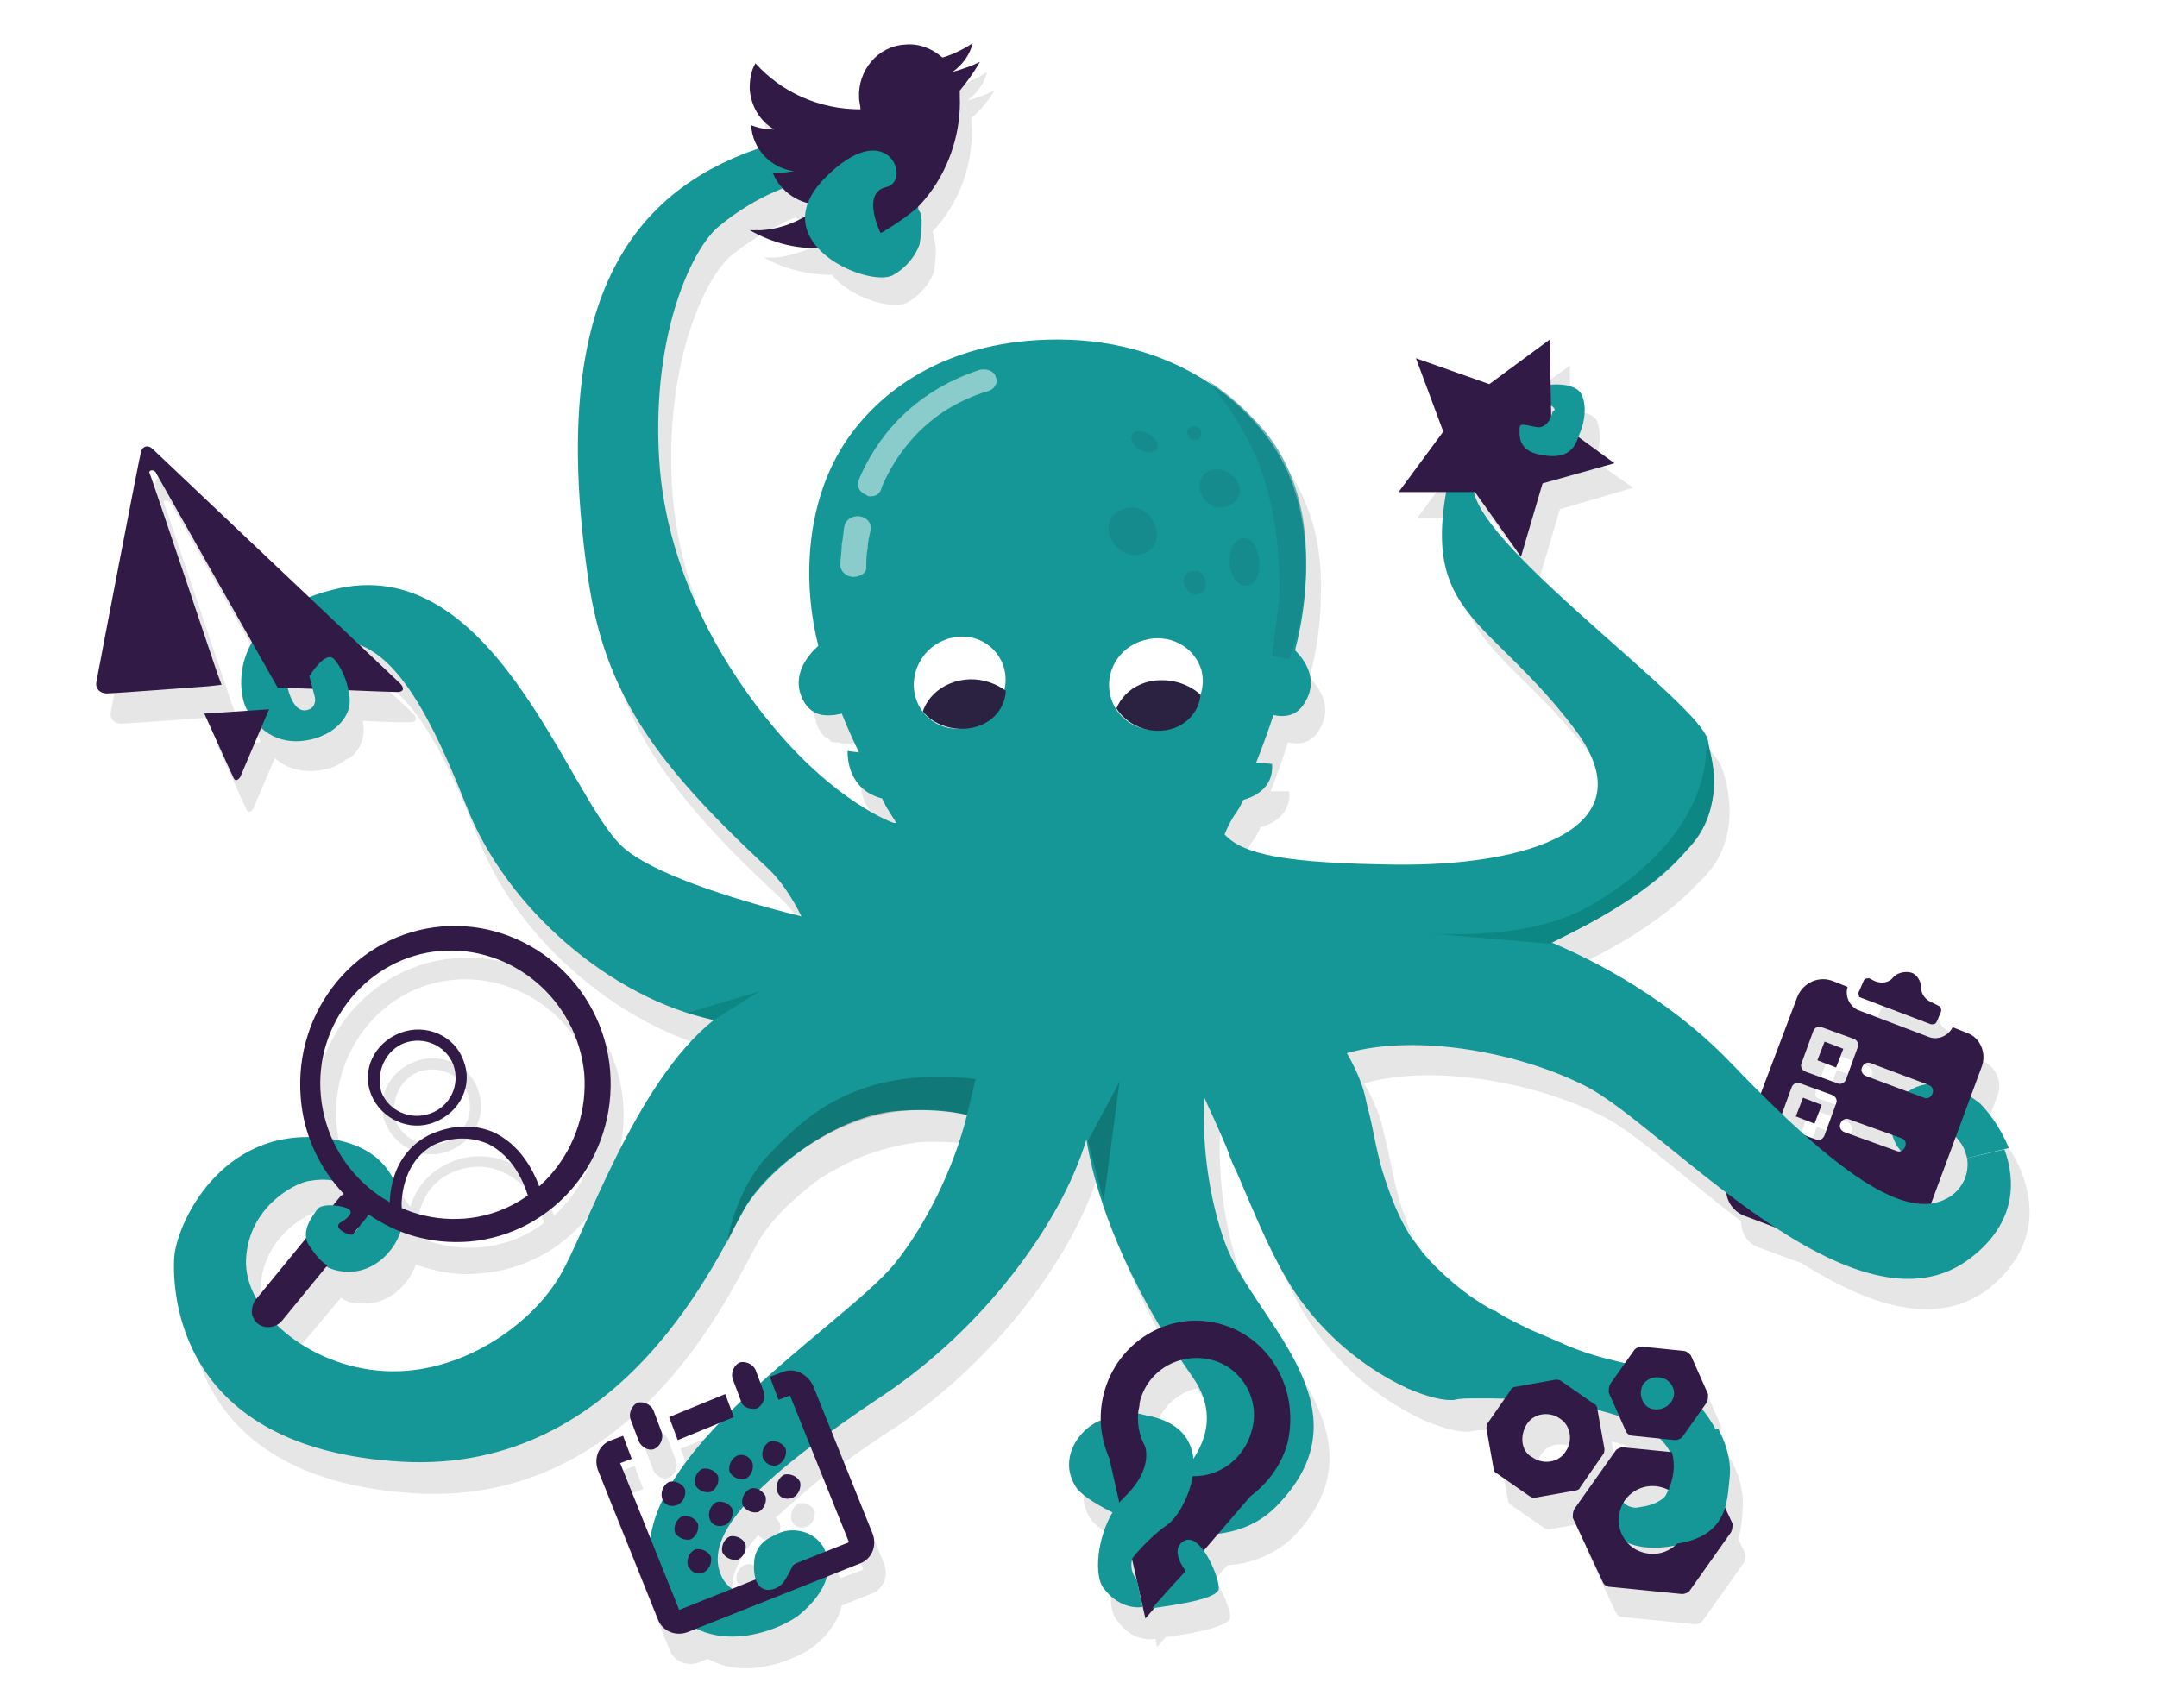<?xml version="1.0" encoding="utf-8"?>
<!-- Generator: Adobe Illustrator 28.0.0, SVG Export Plug-In . SVG Version: 6.00 Build 0)  -->
<svg version="1.1" xmlns="http://www.w3.org/2000/svg" xmlns:xlink="http://www.w3.org/1999/xlink" x="0px" y="0px"
	 viewBox="0 0 149.9 118.7" style="enable-background:new 0 0 149.9 118.7;" xml:space="preserve">
<style type="text/css">
	.st0{fill:#F8F7F7;}
	.st1{fill:#321A46;}
	.st2{opacity:0.2;}
	.st3{filter:url(#Adobe_OpacityMaskFilter);}
	.st4{mask:url(#SVGID_1_);}
	.st5{fill:#202020;}
	.st6{fill:#FFFFFF;}
	.st7{filter:url(#Adobe_OpacityMaskFilter_00000057865973222553754560000002209218075071260071_);}
	.st8{mask:url(#SVGID_00000161611570349088015160000006422702178014464943_);}
	.st9{opacity:0.1;}
	.st10{fill:#010202;}
	.st11{opacity:0.2;fill:#010202;}
	.st12{fill:#149796;}
	.st13{fill:#52BDBE;}
	.st14{opacity:0.6;fill:#188487;}
	.st15{opacity:0.5;}
	.st16{clip-path:url(#SVGID_00000041276267290310534670000015421487961308667813_);fill:#2B2242;}
	.st17{clip-path:url(#SVGID_00000082349438824931916550000002890436053166272417_);fill:#2B2242;}
	.st18{fill:#168080;}
	.st19{fill:none;stroke:#60B798;stroke-width:1.984;stroke-linecap:round;stroke-miterlimit:10;}
	.st20{fill:#60B798;}
	.st21{fill:#E7E6E6;}
	.st22{fill:#403E56;}
	.st23{fill:#B1CCEC;}
	.st24{opacity:0.2;fill:#020203;enable-background:new    ;}
	.st25{fill:#2B193D;}
	.st26{fill:#2FB6B4;}
	.st27{fill:none;stroke:#321A46;stroke-width:1.134;stroke-miterlimit:10;}
	.st28{fill:none;stroke:#E53947;stroke-linecap:round;stroke-miterlimit:10;}
	.st29{fill:#E53947;}
	.st30{fill:url(#SVGID_00000001648395038970886590000011684035078761235864_);}
	.st31{fill:url(#SVGID_00000129208041386532350380000018292142490619701417_);}
	.st32{fill:url(#SVGID_00000151502254688730630190000003885155738373944484_);}
	.st33{fill:#FAFAFA;}
	.st34{fill:url(#SVGID_00000138557607064877504300000000516557648065675191_);}
	.st35{fill:url(#SVGID_00000168098891142407961630000011535805157271941505_);}
	.st36{fill:url(#SVGID_00000001651508051643879750000017390153123600441768_);}
	.st37{fill:url(#SVGID_00000146482046694224343630000009596269138605157053_);}
	.st38{fill:url(#SVGID_00000152960737847857970130000001161594417806195384_);}
	.st39{fill:url(#SVGID_00000013885529713621234860000001450531455476127881_);}
	.st40{fill:#F5F5F5;}
	.st41{fill:none;stroke:#2B193D;stroke-miterlimit:10;}
	.st42{fill:none;stroke:#EE753E;stroke-miterlimit:10;}
	.st43{fill:none;stroke:#60B798;stroke-miterlimit:10;}
	.st44{fill:none;stroke:#773165;stroke-miterlimit:10;}
	.st45{fill:#FDC420;}
	.st46{fill:#E84250;}
	.st47{fill:#833871;}
	.st48{fill:none;stroke:#FDC420;stroke-width:2.835;stroke-linecap:round;stroke-miterlimit:10;}
	.st49{fill:#F6B5B7;}
	.st50{fill:#F6B6B9;}
	.st51{fill:#E4E4E3;}
	.st52{fill:#CBCACA;}
	.st53{fill:url(#SVGID_00000087382146615643128530000013793102637119405973_);}
	.st54{fill:url(#SVGID_00000003802190262455267770000013569908880380603807_);}
	.st55{fill:url(#SVGID_00000168826167765645799980000003684749412768069564_);}
	.st56{fill:#FDC41F;}
	.st57{fill:none;stroke:#321A46;stroke-width:1.701;stroke-miterlimit:10;}
	.st58{fill:none;stroke:#FFFFFF;stroke-width:1.701;stroke-miterlimit:10;}
	.st59{fill:#6BBFA3;}
	.st60{fill:#823871;}
	.st61{opacity:0.4;fill:#EBECE1;}
	.st62{fill:#F08046;}
	.st63{fill:#311E4A;}
	.st64{fill:#49B4BA;}
	.st65{fill:#48A9BA;}
	.st66{fill:#885BA2;}
	.st67{fill:#020203;}
	.st68{fill:#BADED9;}
	.st69{clip-path:url(#SVGID_00000008119081313672260430000017822781984133413802_);fill:#2B2242;}
	.st70{clip-path:url(#SVGID_00000139287012330976875290000006838155364056343948_);fill:#2B2242;}
	.st71{opacity:0.1;fill:#020203;}
	.st72{clip-path:url(#SVGID_00000119084462892037582850000000541300685047588798_);fill:#2B2242;}
	.st73{clip-path:url(#SVGID_00000014624603192377799250000015900562860190595499_);fill:#2B2242;}
	.st74{clip-path:url(#SVGID_00000041991884042269478400000018005613407421640855_);fill:#2B2242;}
	.st75{clip-path:url(#SVGID_00000115503159442163219640000005856848248709594513_);fill:#2B2242;}
	.st76{clip-path:url(#SVGID_00000044875603934549582840000010970881167366516896_);fill:#2B2242;}
	.st77{clip-path:url(#SVGID_00000183212396900892567670000017440526718117148591_);fill:#2B2242;}
	.st78{clip-path:url(#SVGID_00000078035501371658091750000006523736046826835360_);fill:#2B2242;}
	.st79{clip-path:url(#SVGID_00000132775012097433811480000011010601517308189882_);fill:#2B2242;}
	.st80{clip-path:url(#SVGID_00000118374149542330394500000004567196226892311730_);fill:#2B2242;}
	.st81{clip-path:url(#SVGID_00000176018750352826815890000012872727599819811973_);fill:#2B2242;}
	.st82{clip-path:url(#SVGID_00000080190605818335392470000000767747104793797772_);fill:#FDC41F;}
	.st83{fill:none;}
	.st84{fill:#EBECDF;}
	.st85{clip-path:url(#SVGID_00000095334026299363124450000017210644451962470821_);fill:#FDC41F;}
	.st86{clip-path:url(#SVGID_00000054242724904902128350000017446274399114051003_);fill:#EBECDF;}
	.st87{clip-path:url(#SVGID_00000045595117574263566140000011118204309455726215_);fill:#EBECDF;}
	.st88{clip-path:url(#SVGID_00000047040376539180637010000009564556567843139467_);fill:#EBECDF;}
	.st89{fill:none;stroke:#B2B2B2;stroke-width:1.252;}
	.st90{clip-path:url(#SVGID_00000103982445602337664500000013219263362444463252_);fill:#FDC41F;}
	.st91{clip-path:url(#SVGID_00000018954650188955436780000018024920223444905649_);fill:#EBECDF;}
	.st92{clip-path:url(#SVGID_00000018954650188955436780000018024920223444905649_);fill:#FDC41F;}
	.st93{clip-path:url(#SVGID_00000145018057090584379810000012094802533291767962_);fill:#FDC41F;}
	.st94{clip-path:url(#SVGID_00000145018057090584379810000012094802533291767962_);fill:#6BBFA3;}
	.st95{clip-path:url(#SVGID_00000170965192359546198870000003853509403227183748_);fill:#EBECDF;}
	.st96{clip-path:url(#SVGID_00000003064102295746184260000016271931681622585009_);fill:#FDC41F;}
	.st97{clip-path:url(#SVGID_00000003064102295746184260000016271931681622585009_);fill:#6BBFA3;}
	.st98{clip-path:url(#SVGID_00000036938542410881820470000013157953013772759684_);fill:#EBECDF;}
	.st99{clip-path:url(#SVGID_00000036938542410881820470000013157953013772759684_);fill:#6BBFA3;}
	.st100{clip-path:url(#SVGID_00000060001381663465143250000017339241507791225530_);fill:#EBECDF;}
	.st101{clip-path:url(#SVGID_00000142861108612137910490000003476384845425848251_);fill:#6BBFA3;}
	.st102{clip-path:url(#SVGID_00000085230808568989989170000017214223362679983004_);fill:#EBECDF;}
	.st103{clip-path:url(#SVGID_00000049195979546658775920000000480290681259207358_);fill:#FDC41F;}
	.st104{clip-path:url(#SVGID_00000049195979546658775920000000480290681259207358_);fill:#6BBFA3;}
	.st105{clip-path:url(#SVGID_00000119080685773494343420000001977379406956641668_);fill:#EBECDF;}
	.st106{clip-path:url(#SVGID_00000138560759765055740610000012592584558384712325_);fill:#FDC41F;}
	.st107{clip-path:url(#SVGID_00000138560759765055740610000012592584558384712325_);fill:#6BBFA3;}
	.st108{clip-path:url(#SVGID_00000029046903906730010230000008492858677347322017_);fill:#EBECDF;}
	.st109{fill:none;stroke:#321A46;stroke-width:1.417;stroke-miterlimit:10;}
	.st110{fill:#EBECE1;}
	.st111{fill:none;stroke:#FFFFFF;stroke-width:1.587;stroke-miterlimit:10;}
	.st112{fill:none;stroke:#FFFFFF;stroke-width:1.134;stroke-miterlimit:10;}
	.st113{fill:#E8E7E7;}
	.st114{clip-path:url(#SVGID_00000067952575345578430400000017233891864448402066_);fill:#2B183D;}
	.st115{clip-path:url(#SVGID_00000067952575345578430400000017233891864448402066_);fill:#E8E7E7;}
	.st116{clip-path:url(#SVGID_00000067952575345578430400000017233891864448402066_);fill:#3F3D56;}
	.st117{clip-path:url(#SVGID_00000145023014491677872480000011008565845357403534_);fill:#CBCACB;}
	.st118{clip-path:url(#SVGID_00000145023014491677872480000011008565845357403534_);fill:#2B183D;}
	.st119{clip-path:url(#SVGID_00000145023014491677872480000011008565845357403534_);fill:#E8E7E7;}
	.st120{clip-path:url(#SVGID_00000145023014491677872480000011008565845357403534_);fill:#FDC41F;}
	.st121{clip-path:url(#SVGID_00000031925928836374764820000004637119153927278001_);fill:#FDC41F;}
	.st122{fill:#823771;}
	.st123{fill:#5EB799;}
	.st124{clip-path:url(#SVGID_00000073714278781112055620000015245636655369186221_);fill:#2B183D;}
	.st125{fill:#C8BFCC;}
	.st126{clip-path:url(#SVGID_00000170999455466038536580000012484619014623225481_);fill:#C8BFCC;}
	.st127{clip-path:url(#SVGID_00000095331355468364493150000012739970317710072209_);fill:#2B183D;}
	.st128{clip-path:url(#SVGID_00000095331355468364493150000012739970317710072209_);fill:#FDC41F;}
	.st129{clip-path:url(#SVGID_00000013904813826596628090000003829607627747441541_);fill:#FDC41F;}
	.st130{clip-path:url(#SVGID_00000033364347899180603180000008423531414738242708_);fill:#E8E7E7;}
	.st131{clip-path:url(#SVGID_00000033364347899180603180000008423531414738242708_);fill:#2B183D;}
	.st132{clip-path:url(#SVGID_00000072262937093390592590000002615984119921127578_);fill:#FDC41F;}
	
		.st133{clip-path:url(#SVGID_00000072262937093390592590000002615984119921127578_);fill:none;stroke:#321A46;stroke-width:2.567;stroke-linecap:round;stroke-linejoin:round;stroke-miterlimit:10;}
	.st134{fill:none;stroke:#321A46;stroke-width:2.567;stroke-linecap:round;stroke-linejoin:round;stroke-miterlimit:10;}
	.st135{clip-path:url(#SVGID_00000088090606059070750260000016744643679587683211_);fill:#FDC41F;}
	
		.st136{clip-path:url(#SVGID_00000088090606059070750260000016744643679587683211_);fill:none;stroke:#321A46;stroke-width:2.567;stroke-linecap:round;stroke-linejoin:round;stroke-miterlimit:10;}
	.st137{clip-path:url(#SVGID_00000183958423863459039020000017354438890021659563_);fill:#FDC41F;}
	
		.st138{clip-path:url(#SVGID_00000183958423863459039020000017354438890021659563_);fill:none;stroke:#282446;stroke-width:2.567;stroke-linecap:round;stroke-miterlimit:10;}
	
		.st139{clip-path:url(#SVGID_00000183958423863459039020000017354438890021659563_);fill:none;stroke:#282446;stroke-width:2.567;stroke-linecap:round;stroke-linejoin:round;stroke-miterlimit:10;}
	.st140{clip-path:url(#SVGID_00000141419315704768078620000006658809064929947789_);fill:#FDC41F;}
	
		.st141{clip-path:url(#SVGID_00000141419315704768078620000006658809064929947789_);fill:none;stroke:#321A46;stroke-width:2.567;stroke-linecap:round;stroke-linejoin:round;stroke-miterlimit:10;}
	.st142{clip-path:url(#SVGID_00000044886977109214598510000000731508275770677681_);fill:#FDC41F;}
	
		.st143{clip-path:url(#SVGID_00000006673590983751483100000018154997466023068054_);fill:none;stroke:#321A46;stroke-width:2.567;stroke-linecap:round;stroke-linejoin:round;stroke-miterlimit:10;}
	
		.st144{clip-path:url(#SVGID_00000056396149989292020260000010926789263193457839_);fill:none;stroke:#321A46;stroke-width:2.567;stroke-linecap:round;stroke-linejoin:round;stroke-miterlimit:10;}
	
		.st145{clip-path:url(#SVGID_00000018204152871387379900000006811678348996133020_);fill:none;stroke:#321A46;stroke-width:2.567;stroke-linecap:round;stroke-linejoin:round;stroke-miterlimit:10;}
	.st146{clip-path:url(#SVGID_00000140720052806926070070000006935456824766399360_);fill:#FDC41F;}
	
		.st147{clip-path:url(#SVGID_00000140720052806926070070000006935456824766399360_);fill:none;stroke:#321A46;stroke-width:2.567;stroke-linecap:round;stroke-linejoin:round;stroke-miterlimit:10;}
	
		.st148{clip-path:url(#SVGID_00000107560472024506986070000002803533234654946983_);fill:none;stroke:#321A46;stroke-width:2.567;stroke-linecap:round;stroke-linejoin:round;stroke-miterlimit:10;}
	.st149{clip-path:url(#SVGID_00000055701359979182769540000005534414408301426855_);fill:#FDC41F;}
	
		.st150{clip-path:url(#SVGID_00000055701359979182769540000005534414408301426855_);fill:none;stroke:#321A46;stroke-width:2.567;stroke-linecap:round;stroke-linejoin:round;stroke-miterlimit:10;}
	.st151{clip-path:url(#SVGID_00000061467615947358150200000000858267048514335637_);fill:#FDC41F;}
	
		.st152{clip-path:url(#SVGID_00000061467615947358150200000000858267048514335637_);fill:none;stroke:#321A46;stroke-width:2.567;stroke-linecap:round;stroke-linejoin:round;stroke-miterlimit:10;}
	
		.st153{clip-path:url(#SVGID_00000152950515866566823830000004359355911319280028_);fill:none;stroke:#321A46;stroke-width:2.567;stroke-linecap:round;stroke-linejoin:round;stroke-miterlimit:10;}
	.st154{fill:#68285C;}
	.st155{opacity:0.6;fill:#68285C;}
	.st156{clip-path:url(#SVGID_00000182515210189125885400000005348554651252297134_);fill:#2B2242;}
	.st157{clip-path:url(#SVGID_00000031891486368450644030000010967890404955414178_);fill:#2B2242;}
	.st158{fill:#C45022;}
	.st159{fill:#D6612B;}
	.st160{clip-path:url(#SVGID_00000020386752128507358180000000141970858164177805_);fill:#2B2242;}
	.st161{clip-path:url(#SVGID_00000056420162234709816930000011022291272808024757_);fill:#2B2242;}
	.st162{opacity:0.6;fill:#D6612B;}
	.st163{opacity:0.47;}
	.st164{fill:#E0A215;}
	.st165{fill:#D1900F;}
	.st166{fill:#FCBD1F;}
	.st167{clip-path:url(#SVGID_00000042714067561774557730000001300602439994959541_);fill:#2B2242;}
	.st168{clip-path:url(#SVGID_00000174583431060980250570000006666951283724015247_);fill:#2B2242;}
	.st169{opacity:0.6;fill:#E0A215;}
	.st170{fill:#54A387;}
	.st171{fill:#418C6F;}
	.st172{fill:#6CBFA3;}
	.st173{clip-path:url(#SVGID_00000051365473701921959410000013582885547652913536_);fill:#2B2242;}
	.st174{clip-path:url(#SVGID_00000057839565300939116390000015311433898330691488_);fill:#2B2242;}
	.st175{fill:#57AD86;}
	.st176{fill:#4CA080;}
	.st177{opacity:0.6;fill:#63AA8D;}
	.st178{fill:#5FB294;}
	.st179{clip-path:url(#SVGID_00000174590665996209739560000013949127455764932515_);fill:#2B2242;}
	.st180{clip-path:url(#SVGID_00000121990664813526915550000008593173216900927921_);fill:#2B2242;}
	.st181{opacity:0.1;fill:#010202;}
	.st182{clip-path:url(#SVGID_00000086660134090917909920000015012178837191283840_);fill:#2B2242;}
	.st183{clip-path:url(#SVGID_00000007411888927725222530000008606085721035284915_);fill:#2B2242;}
	.st184{opacity:0.35;fill:#020203;}
	.st185{clip-path:url(#SVGID_00000078024226017336300490000012637003455601077164_);fill:#2B2242;}
	.st186{clip-path:url(#SVGID_00000091701043540320730430000000984496947679556286_);fill:#2B2242;}
	.st187{clip-path:url(#SVGID_00000137115331726629543930000014907745063230608297_);fill:#2B2242;}
	.st188{clip-path:url(#SVGID_00000019676744347112001050000014451191569405532303_);fill:#2B2242;}
	.st189{clip-path:url(#SVGID_00000049194844657191434570000018003742502150771122_);fill:#2B2242;}
	.st190{clip-path:url(#SVGID_00000086651703426059506500000014880735022671175312_);fill:#2B2242;}
	.st191{clip-path:url(#SVGID_00000120521395100248121760000004954793344748900785_);fill:#2B2242;}
	.st192{clip-path:url(#SVGID_00000155112754032676226460000004298239499842236058_);fill:#2B2242;}
	.st193{clip-path:url(#SVGID_00000178914972452895543710000017123942976183161273_);fill:#2B2242;}
	.st194{clip-path:url(#SVGID_00000036223763572718459910000015757522296260263867_);fill:#2B2242;}
	.st195{clip-path:url(#SVGID_00000131327011600086151350000004009368864976709019_);fill:#2B2242;}
	.st196{clip-path:url(#SVGID_00000054229703833012994670000002763671289015458966_);fill:#2B2242;}
	.st197{fill:#0C8784;}
	.st198{clip-path:url(#SVGID_00000054981348142021569970000006818107610962801037_);fill:#2B2242;}
	.st199{clip-path:url(#SVGID_00000037667983273283842880000016743087251346295435_);fill:#2B2242;}
	.st200{clip-path:url(#SVGID_00000107551718401688113030000013183362069902688914_);fill:#2B2242;}
	.st201{clip-path:url(#SVGID_00000090996361830511633420000013965614328459987097_);fill:#2B2242;}
	.st202{fill:#854978;}
	.st203{clip-path:url(#SVGID_00000153697548487551993030000009576423611462396092_);fill:#2B2242;}
	.st204{clip-path:url(#SVGID_00000107580595442123661080000007915337950118278056_);fill:#2B2242;}
	.st205{fill:#FFFFFF;stroke:#FFFFFF;stroke-miterlimit:10;}
	.st206{clip-path:url(#SVGID_00000035520854183379118430000002736826876760964029_);fill:#2B2242;}
	.st207{clip-path:url(#SVGID_00000069360878250685510910000007005552690022994354_);fill:#2B2242;}
	.st208{fill:none;stroke:#2B2242;stroke-width:1.134;stroke-linecap:round;stroke-miterlimit:10;}
	.st209{clip-path:url(#SVGID_00000121972182245628190030000018126954500968720265_);fill:#2B2242;}
	.st210{clip-path:url(#SVGID_00000124840780254621607630000002806595191852429453_);fill:#2B2242;}
	.st211{clip-path:url(#SVGID_00000171717618102575494040000014985805498678754994_);}
	.st212{clip-path:url(#SVGID_00000002355945878021830570000001658951186077350548_);fill:#2B2242;}
	.st213{clip-path:url(#SVGID_00000005956351693434726030000014625917463457427072_);fill:#2B2242;}
	.st214{fill:none;stroke:#2B193D;stroke-width:0.283;stroke-miterlimit:10;}
	.st215{fill:none;stroke:#E7E6E6;stroke-width:0.283;stroke-miterlimit:10;}
	.st216{fill:#DBD9D9;}
	.st217{clip-path:url(#SVGID_00000039127653572639372170000014646942809346531514_);fill:#2B2242;}
	.st218{clip-path:url(#SVGID_00000164506288642829423980000007363523398547503293_);fill:#2B2242;}
	.st219{clip-path:url(#SVGID_00000050661045608576721160000005542068760440235416_);fill:#2B2242;}
	.st220{clip-path:url(#SVGID_00000025439489988807895520000010240530203518971571_);fill:#2B2242;}
	.st221{clip-path:url(#SVGID_00000106850902504888140190000006392198659712769961_);}
	.st222{clip-path:url(#SVGID_00000096748699033551098410000011701890327125760432_);fill:#2B2242;}
	.st223{clip-path:url(#SVGID_00000096032748630499012840000011293481025112785308_);fill:#2B2242;}
	.st224{opacity:0.35;}
	.st225{fill:none;stroke:#000000;stroke-miterlimit:10;}
	.st226{fill:none;stroke:#FFFFFF;stroke-miterlimit:10;}
	.st227{clip-path:url(#SVGID_00000084507636073483041020000000564233528391491458_);fill:#2B2242;}
	.st228{fill:#616160;}
	.st229{clip-path:url(#SVGID_00000020388309972693842860000009373490502684521104_);fill:#2B2242;}
	.st230{clip-path:url(#SVGID_00000147929148458915607890000002218621754659624348_);fill:#2B2242;}
	.st231{fill:#864978;}
	.st232{clip-path:url(#SVGID_00000158011588419551490350000007898144005597350823_);fill:#FFFFFF;}
	.st233{clip-path:url(#SVGID_00000043454347131615255760000010963375953591346596_);fill:#FFFFFF;}
	.st234{fill:#457C7B;}
	.st235{clip-path:url(#SVGID_00000150088716850188381180000015205993440411660734_);fill:#2B2242;}
	.st236{clip-path:url(#SVGID_00000056423649189216895750000003845406745330647218_);fill:#2B2242;}
	.st237{clip-path:url(#SVGID_00000040574253624944042960000016004294135805265802_);fill:#2B2242;}
	.st238{clip-path:url(#SVGID_00000099630182883779981600000015780727503916936098_);fill:#2B2242;}
	.st239{clip-path:url(#SVGID_00000066481053871889998890000008654077676561321137_);fill:#2B2242;}
	.st240{clip-path:url(#SVGID_00000046300419135993480150000000042277165559306380_);fill:#2B2242;}
	.st241{fill:#188487;}
	.st242{opacity:9.000000e-02;fill:#010202;}
	.st243{clip-path:url(#SVGID_00000160894374958472961750000016091135375556913808_);fill:#2B2242;}
	.st244{clip-path:url(#SVGID_00000060717887144701540960000013214736270287371173_);fill:#2B2242;}
	.st245{fill:#1F9995;}
	.st246{clip-path:url(#SVGID_00000086651256060983120770000007784858181838937221_);fill:#2B2242;}
	.st247{clip-path:url(#SVGID_00000000905417441216341260000009469520436952266643_);fill:#2B2242;}
	.st248{clip-path:url(#SVGID_00000180361986067431630620000001513529491850566317_);fill:#2B183D;}
	.st249{clip-path:url(#SVGID_00000180361986067431630620000001513529491850566317_);fill:#E8E7E7;}
	.st250{clip-path:url(#SVGID_00000180361986067431630620000001513529491850566317_);fill:#3F3D56;}
	.st251{clip-path:url(#SVGID_00000174579577139478617160000006662274911045471408_);fill:#CBCACB;}
	.st252{clip-path:url(#SVGID_00000174579577139478617160000006662274911045471408_);fill:#2B183D;}
	.st253{clip-path:url(#SVGID_00000174579577139478617160000006662274911045471408_);fill:#E8E7E7;}
	.st254{clip-path:url(#SVGID_00000174579577139478617160000006662274911045471408_);fill:#FDC41F;}
	.st255{clip-path:url(#SVGID_00000024698178761807663490000005443555704722327693_);fill:#FDC41F;}
	.st256{clip-path:url(#SVGID_00000101069909189421357680000015737400704878056589_);fill:#2B183D;}
	.st257{clip-path:url(#SVGID_00000008121124093293620100000015934622407447858610_);fill:#C8BFCC;}
	.st258{clip-path:url(#SVGID_00000042007258516362243510000002804407348185642369_);fill:#2B183D;}
	.st259{clip-path:url(#SVGID_00000042007258516362243510000002804407348185642369_);fill:#FDC41F;}
	.st260{clip-path:url(#SVGID_00000149348073768190809030000016262484106895657123_);fill:#FDC41F;}
	.st261{clip-path:url(#SVGID_00000070821864257907198000000003474366183712968862_);fill:#E8E7E7;}
	.st262{clip-path:url(#SVGID_00000070821864257907198000000003474366183712968862_);fill:#2B183D;}
	.st263{clip-path:url(#SVGID_00000147935196742754216810000009998857546301525936_);fill:#2B2242;}
	.st264{clip-path:url(#SVGID_00000003792993722440954440000010513521064191820672_);fill:#2B2242;}
	.st265{clip-path:url(#SVGID_00000025425365583026551380000017825389269020395181_);fill:#2B2242;}
	.st266{clip-path:url(#SVGID_00000168839499465487418510000010416984843940441491_);fill:#2B2242;}
	.st267{fill:#311C45;}
	.st268{fill:#773165;}
	.st269{fill:#EE753E;}
	.st270{clip-path:url(#SVGID_00000024003866897055558030000006268582626087039675_);fill:#FDC41F;}
	.st271{clip-path:url(#SVGID_00000059279916031180913810000001548704899981373060_);fill:#2B2242;}
	.st272{clip-path:url(#SVGID_00000146468660618070143690000014128518263797845417_);fill:#2B2242;}
	.st273{clip-path:url(#SVGID_00000031176516426265248390000016051022784482400923_);fill:#2B2242;}
	.st274{clip-path:url(#SVGID_00000085952216656738815780000003305200508948968124_);fill:#2B2242;}
	.st275{clip-path:url(#SVGID_00000159455543742363191920000016797781110082164412_);fill:#2B2242;}
	.st276{clip-path:url(#SVGID_00000080888968751818524360000009242842741828421517_);fill:#2B2242;}
	.st277{clip-path:url(#SVGID_00000159448478794364629270000016068164387062466239_);fill:#2B2242;}
	.st278{clip-path:url(#SVGID_00000137823987149941212870000010175949625758780837_);fill:#2B2242;}
	.st279{clip-path:url(#SVGID_00000062891701436229378200000001362068040602310328_);fill:#FDC41F;}
	.st280{fill:#833871;stroke:#FFFFFF;stroke-width:2.835;stroke-miterlimit:10;}
	.st281{fill:url(#SVGID_00000121278466065981588410000003168578391049019026_);}
	.st282{fill:#282929;}
	.st283{fill:#B6B6B7;}
	.st284{fill:url(#SVGID_00000145021412196733552530000004520020007542357668_);}
	.st285{fill:url(#SVGID_00000070828863241132206230000002183717309622913429_);}
	.st286{opacity:0.8;}
	.st287{fill:url(#SVGID_00000150074859065390321220000015682551257395485605_);}
	.st288{fill:url(#SVGID_00000087394721430843090840000015899539790088990890_);}
	.st289{fill:none;stroke:#FFFFFF;stroke-width:0.5;stroke-miterlimit:10;}
	.st290{clip-path:url(#SVGID_00000145775234563360707610000016578895984505203382_);fill:#321A46;}
	.st291{clip-path:url(#SVGID_00000007419563439039100290000004158797170249318551_);fill:#321A46;}
	.st292{clip-path:url(#SVGID_00000101821580781312393890000006432991720802079118_);fill:#321A46;}
	.st293{clip-path:url(#SVGID_00000179608180256790510060000003406764508990734520_);fill:#321A46;}
	.st294{fill:none;stroke:#FFFFFF;stroke-width:2.835;stroke-miterlimit:10;}
	.st295{fill:#321A46;stroke:#EBECDF;stroke-width:1.502;stroke-miterlimit:10;}
	.st296{fill:none;stroke:#FFFFFF;stroke-width:1.984;stroke-miterlimit:10;}
	.st297{clip-path:url(#SVGID_00000024697289426128673850000000258046878052292257_);}
	.st298{clip-path:url(#SVGID_00000095303125387249767420000005959813697402221465_);fill:#2B2242;}
	.st299{clip-path:url(#SVGID_00000136386292258775137890000016424901516138724246_);fill:#2B2242;}
	.st300{clip-path:url(#SVGID_00000062172757179347553760000003561384169283471271_);}
	.st301{clip-path:url(#SVGID_00000155861356096448772750000018313684203160140673_);fill:#2B2242;}
	.st302{clip-path:url(#SVGID_00000070082975782006071430000011575465144607647651_);fill:#2B2242;}
	.st303{clip-path:url(#SVGID_00000079480382609781656650000016470975313238041218_);}
	.st304{clip-path:url(#SVGID_00000041272414989440714220000002210750070303587771_);fill:#2B2242;}
	.st305{clip-path:url(#SVGID_00000119807987815724085660000012285911519341831860_);fill:#2B2242;}
	.st306{clip-path:url(#SVGID_00000077311141688131381140000010702148464616336000_);}
	.st307{clip-path:url(#SVGID_00000143598664989274682830000008389733130360738207_);fill:#2B2242;}
	.st308{clip-path:url(#SVGID_00000116219839729478393090000015909293032970293663_);fill:#2B2242;}
	.st309{clip-path:url(#SVGID_00000124134408197264067180000015718874387861479086_);}
	.st310{clip-path:url(#SVGID_00000087393575744399782230000008676445212234261409_);fill:#2B2242;}
	.st311{clip-path:url(#SVGID_00000143599785684409378740000004155776315873573799_);fill:#2B2242;}
	.st312{clip-path:url(#SVGID_00000133508296082110346800000015655299277725296524_);}
	.st313{clip-path:url(#SVGID_00000162338534493816311380000003510473445632701607_);fill:#2B2242;}
	.st314{clip-path:url(#SVGID_00000137842991185030391720000000145045369231706278_);fill:#2B2242;}
	.st315{clip-path:url(#SVGID_00000101071779655879114220000017812518554605107118_);}
	.st316{clip-path:url(#SVGID_00000028322616247991414410000004112810722094949032_);fill:#2B2242;}
	.st317{clip-path:url(#SVGID_00000113311200486702642600000017573903512547664031_);fill:#2B2242;}
	.st318{fill:#158487;}
	.st319{clip-path:url(#SVGID_00000052102533579271163450000009770403492073143173_);}
	.st320{clip-path:url(#SVGID_00000135661338770447599020000016890222036424872118_);fill:#2B2242;}
	.st321{clip-path:url(#SVGID_00000111893227717941024830000013158683408259415168_);fill:#2B2242;}
	.st322{clip-path:url(#SVGID_00000152977798426880199120000012662689091049322889_);}
	.st323{clip-path:url(#SVGID_00000015354228527537573300000012831478896966052509_);fill:#2B2242;}
	.st324{clip-path:url(#SVGID_00000175320056034695722060000001893290907013803942_);fill:#2B2242;}
	.st325{clip-path:url(#SVGID_00000034049029906867670970000003810506869684276616_);}
	.st326{clip-path:url(#SVGID_00000085231109605478043920000010941108032103600570_);fill:#2B2242;}
	.st327{clip-path:url(#SVGID_00000099652779697957443100000001201157427447638717_);fill:#2B2242;}
	.st328{clip-path:url(#SVGID_00000048501969121861675300000007771107801526156715_);}
	.st329{clip-path:url(#SVGID_00000003063575699266246030000005306378450622370735_);fill:#2B2242;}
	.st330{clip-path:url(#SVGID_00000025401961665955224590000003561647637951803783_);fill:#2B2242;}
	.st331{clip-path:url(#SVGID_00000167375173259962879400000012595931035592626612_);fill:#2B2242;}
	.st332{clip-path:url(#SVGID_00000001661827019361185070000009333149588126415805_);fill:#2B2242;}
	.st333{clip-path:url(#SVGID_00000170965115639032298760000008418824976053629057_);fill:#FDC41F;}
	.st334{clip-path:url(#SVGID_00000125561644627051314940000014963101549506987934_);}
	.st335{clip-path:url(#SVGID_00000049222854964465330600000002376701584738421640_);fill:#2B2242;}
	.st336{clip-path:url(#SVGID_00000014601972645103255230000007133809796879261602_);fill:#2B2242;}
	.st337{clip-path:url(#SVGID_00000036973412182253389580000012310207076987689369_);fill:#FDC41F;}
	.st338{clip-path:url(#SVGID_00000167369843425509999460000008660690457500686728_);}
	.st339{clip-path:url(#SVGID_00000116230072886849496970000008227656287914506940_);fill:#2B2242;}
	.st340{clip-path:url(#SVGID_00000144314158084262473380000017563142636909787289_);fill:#2B2242;}
	.st341{clip-path:url(#SVGID_00000081608959145421743370000008721368081579387806_);fill:#FDC41F;}
	.st342{fill:#9F8062;}
	.st343{fill:#EAC691;}
	.st344{fill:#737476;}
	.st345{opacity:0.6;fill:#EAC691;}
	.st346{fill:#4D3F32;}
	.st347{fill:#69543D;}
	.st348{fill:#2A2216;}
	.st349{fill:#A68666;}
	.st350{fill:#1E1811;}
	.st351{opacity:0.5;fill:#453625;}
	.st352{clip-path:url(#SVGID_00000147941599590197118780000017253657670258066578_);fill:#2B2242;}
	.st353{clip-path:url(#SVGID_00000182508721802345671880000002611283113746978979_);fill:#2B2242;}
	.st354{fill:#FFE9CC;}
	.st355{fill:url(#SVGID_00000136387385751054520620000017628567986111731350_);}
	.st356{fill:url(#SVGID_00000169557740628776332550000005804010970202234288_);}
	.st357{fill:url(#SVGID_00000125573010513975466680000002004832503002930587_);}
	.st358{fill:url(#SVGID_00000011717458879137090260000004295756694460700600_);}
	.st359{fill:#D11317;}
	.st360{fill:url(#SVGID_00000133507954186845852570000013440476304077273784_);}
	.st361{fill:#332A22;}
	.st362{fill:#E7332E;}
	.st363{fill:#EBDED4;}
	.st364{fill:#5A4C40;}
	.st365{fill:#FEF1EA;}
	.st366{fill:url(#SVGID_00000097495231273492881760000016743984021530718619_);}
	.st367{fill:url(#SVGID_00000147943023091771893040000004693289013330098857_);}
	.st368{fill:url(#SVGID_00000005234000584254785130000016953901692720089488_);}
	.st369{fill:url(#SVGID_00000078037482663604271770000011747106267826217884_);}
	.st370{fill:url(#SVGID_00000183224446422506595430000003157716730790959777_);}
	.st371{fill:url(#SVGID_00000176032636030242773780000013280552607619536571_);}
	.st372{fill:url(#SVGID_00000046312555066549850540000015143477413954096552_);}
	.st373{fill:url(#SVGID_00000028293657284362241960000015931923866316882872_);}
	.st374{fill:url(#SVGID_00000020376352963719495250000002173751572243912858_);}
	.st375{fill:url(#SVGID_00000061445200080128007530000013512086111133743242_);}
	.st376{fill:url(#SVGID_00000101822155662177398160000009859611791555392679_);}
	.st377{fill:url(#SVGID_00000073695324581385671650000002119460853354985403_);}
	.st378{fill:url(#SVGID_00000119096631007390617020000001414555409565870778_);}
	.st379{fill:url(#SVGID_00000019667095340308247160000014396373322288937876_);}
	.st380{fill:url(#SVGID_00000142867199468203598090000003705615329614387617_);}
	.st381{fill:url(#SVGID_00000153706037228107093230000013734081385704563901_);}
	.st382{fill:url(#SVGID_00000047742263682979991890000003922606264634534837_);}
	.st383{fill:url(#SVGID_00000080186316366008069970000009613320834837959309_);}
	.st384{fill:url(#SVGID_00000060724596593314785790000007601775972783514038_);}
	.st385{fill:url(#SVGID_00000103987858658502794480000004385575083037940899_);}
	.st386{fill:url(#SVGID_00000110472340079288675930000002922380595882787716_);}
	.st387{fill:url(#SVGID_00000183227024420335806640000001720116471518960063_);}
	.st388{fill:url(#SVGID_00000031926995298482826270000011417280216129583023_);}
	.st389{fill:url(#SVGID_00000137830471353417959760000000862824216239213208_);}
	.st390{clip-path:url(#SVGID_00000057129787603464946810000005939328334897561784_);fill:#2B2242;}
	.st391{fill:#434649;}
	.st392{fill:#F3E3D6;}
	.st393{fill:#D1B6A4;}
	.st394{fill:#F7CC93;}
	.st395{fill:#E6D2C4;}
	.st396{fill:#2F3336;}
	.st397{fill:#212A2E;}
	.st398{fill:#161617;}
	.st399{fill:#D5CDB3;}
	.st400{fill:#E1DECB;}
	.st401{fill:#312520;}
	.st402{fill:#221815;}
	.st403{clip-path:url(#SVGID_00000103231656055361010700000004029045949016323497_);fill:#2B2242;}
	.st404{clip-path:url(#SVGID_00000098899757928917816960000014996799342163692698_);fill:#2B2242;}
	.st405{clip-path:url(#SVGID_00000001626265583846933910000005506663787199872689_);fill:#2B2242;}
	.st406{clip-path:url(#SVGID_00000154427907038283059500000013482888543227229576_);fill:#2B2242;}
	.st407{fill:#F4991D;}
	.st408{fill:#E2C195;}
	.st409{fill:#FDE0B9;}
	.st410{fill:#613D36;}
	.st411{fill:#D4AB7F;}
	.st412{fill:#8A6147;}
	.st413{fill:#98745D;}
	.st414{fill:#9C7351;}
	.st415{fill:#54362A;}
	.st416{fill:#442A19;}
	.st417{clip-path:url(#SVGID_00000087375226946172430210000008542201472721707188_);fill:#2B2242;}
	.st418{clip-path:url(#SVGID_00000050630464659982371670000001901413060326830776_);fill:#2B2242;}
	.st419{fill:#FDE8DF;}
	.st420{fill:#D66B30;}
	.st421{fill:#ED7E3E;}
	.st422{fill:#CB5D32;}
	.st423{opacity:0.15;}
	.st424{opacity:0.15;fill:#020203;}
	.st425{fill:#92522E;}
	.st426{fill:#5C2D14;}
	.st427{fill:#A36639;}
	.st428{fill:#AB4517;}
	.st429{fill:#CA7014;}
	.st430{fill:#E08428;}
	.st431{fill:#653713;}
	.st432{clip-path:url(#SVGID_00000127763987989855293560000006921073178158298798_);fill:#2B2242;}
	.st433{fill:#E7C998;}
	.st434{fill:#B46A4F;}
	.st435{fill:#F1DFC1;}
	.st436{fill:#493434;}
	.st437{fill:#4E3837;}
	.st438{fill:#C87D58;}
	.st439{fill:#F8E6C6;}
	.st440{fill:#CF8565;}
	.st441{opacity:0.3;}
	.st442{fill:#B46A41;}
	.st443{fill:#F7E5C4;}
	.st444{fill:#503F3E;}
	.st445{opacity:0.65;}
	.st446{fill:#DC242D;}
	.st447{clip-path:url(#SVGID_00000146491549932091643170000005044385891045959818_);fill:#2B2242;}
	.st448{clip-path:url(#SVGID_00000000921447899274748500000004729244761806418054_);fill:#2B2242;}
	.st449{fill:#FFFCEE;}
	.st450{fill:#2E2217;}
	.st451{fill:#67825F;}
	.st452{opacity:0.52;}
	.st453{opacity:0.23;fill:#67825F;}
	.st454{fill:#DBA576;}
	.st455{opacity:0.48;fill:#DBA576;}
	.st456{fill:#0C2626;}
	.st457{opacity:0.36;fill:#0C2626;}
	.st458{opacity:0.33;}
	.st459{fill:#243C3A;}
	.st460{opacity:0.36;fill:#243C3A;}
	.st461{opacity:0.6;}
	.st462{opacity:0.64;fill:#0C2626;}
	.st463{opacity:0.48;fill:#67825F;}
	.st464{opacity:0.48;fill:#243C3A;}
	.st465{opacity:0.59;}
	.st466{opacity:0.64;fill:#243C3A;}
	.st467{opacity:0.38;fill:#243C3A;}
	.st468{opacity:0.36;fill:#67825F;}
	.st469{opacity:0.36;fill:#DBA576;}
	.st470{clip-path:url(#SVGID_00000151540249850421083850000001871873604008596874_);fill:#2B2242;}
	.st471{opacity:0.23;fill:#243C3A;}
	.st472{clip-path:url(#SVGID_00000134945699450881297300000013105553168371071411_);fill:#2B2242;}
	.st473{clip-path:url(#SVGID_00000037694362397691060580000003370385633192264074_);fill:#2B2242;}
	.st474{fill:#F8B999;}
	.st475{fill:#1D1918;}
	.st476{clip-path:url(#SVGID_00000080169402368431410700000016213376280740140983_);fill:#2B2242;}
	.st477{clip-path:url(#SVGID_00000076590032921895831770000001480846303111072927_);fill:#2B2242;}
	.st478{clip-path:url(#SVGID_00000176750063024317970950000015555647759347783327_);fill:#2B2242;}
	.st479{clip-path:url(#SVGID_00000158000898292484256930000009921138469692498312_);fill:#2B2242;}
	.st480{clip-path:url(#SVGID_00000047058720613494055150000016331381610113656242_);fill:#2B2242;}
	.st481{clip-path:url(#SVGID_00000057126143709426850450000012707906795972794784_);fill:#2B2242;}
	.st482{clip-path:url(#SVGID_00000058591225337421233610000001607838703021166004_);fill:#2B2242;}
	.st483{fill:#311C46;}
	.st484{fill:#6AC0AF;}
	.st485{fill:#85657A;}
	.st486{fill:#0C7881;}
	.st487{fill:#4A2D6D;}
	.st488{fill:#EA5177;}
	.st489{clip-path:url(#SVGID_00000137838168729474365970000008035604055981282442_);fill:#2B2242;}
	.st490{fill:#E5342E;}
</style>
<g id="Calque_4">
</g>
<g id="Calque_3">
</g>
<g id="Calque_1">
	<g class="st9">
		
			<rect x="127.5" y="74.6" transform="matrix(0.351 -0.936 0.936 0.351 12.588 168.839)" class="st10" width="1.4" height="1.4"/>
		<path class="st10" d="M130.4,71.3l5,1.9c0.2,0.1,0.3,0,0.4-0.2l0.3-0.7c0.1-0.2,0-0.3-0.2-0.4l-0.4-0.2c-0.5-0.2-0.8-0.6-0.8-1.1
			c0-0.5-0.3-0.9-0.7-1c-0.4-0.2-0.9-0.1-1.2,0.3c-0.4,0.4-0.9,0.5-1.3,0.3l-0.4-0.2c-0.2-0.1-0.3,0-0.4,0.2l-0.3,0.7
			C130.1,71,130.2,71.2,130.4,71.3z"/>
		<rect x="126" y="78.5" transform="matrix(0.351 -0.936 0.936 0.351 8.063 170.021)" class="st10" width="1.4" height="1.4"/>
		<path class="st10" d="M140.6,81.8c-0.5-1.5-1.4-2.6-2-3.1c-0.2-0.2-0.4-0.3-0.6-0.4l0.8-2.1c0.4-1-0.1-2.1-1.1-2.5l-1-0.4
			c-0.3,0.6-1,0.9-1.6,0.7l-5-1.9c-0.6-0.2-1-0.9-0.7-1.6l-1-0.4c-1-0.4-2.1,0.1-2.5,1.1l-2.5,6.8c-0.6-0.6-1.3-1.3-2-2
			c-3.5-3.7-8.1-6.6-12.6-8.5c4.6-2.1,7.4-4.2,9.1-6c0.2-0.2,0.4-0.4,0.6-0.6c2.9-3.1,1.2-7.4,1.2-7.4c-0.4-2.4-15.5-13.1-16.2-17.4
			l0.2,0l3.2,4.4l1.5-5.1l5.1-1.5l-2.6-1.8c0-0.1,0.1-0.2,0.1-0.4c0-0.2,0-0.3,0.1-0.5c0.1-0.7,0.1-1.4-0.1-1.9
			c-0.2-0.5-0.9-0.7-1.9-0.7l0-3.2l-4.2,3.1l-5.1-1.8l1.8,5.1l-3.1,4.2l3.2,0c0,0.2-0.1,0.4-0.1,0.7c-1.2,8,3.3,8.4,8.9,15.7
			c5.6,7.2-3.4,9.7-12.3,9.6c-7.7-0.1-10.6-0.7-11.9-2.1c0.2-0.5,0.5-1.1,0.8-1.5c0.1-0.1,0.1-0.2,0.2-0.3c0.1-0.2,0.2-0.4,0.3-0.6
			c1.4-0.4,2.1-1.3,2-2.5L88.3,55c0.4-1,0.8-2.1,1.2-3.4c0.9,0.2,1.7,0,2.2-0.9c0.8-1.3,0.3-2.6-0.7-3.6c0.5-1.8,0.8-3.9,0.8-5.9
			c0.1-3.2-0.7-6.6-2.8-9.2c-1-1.2-2.3-2.5-4-3.6c0.1,0.1,0.1,0.2,0.2,0.2c-0.1,0-0.1-0.1-0.2-0.1c-2.6-1.7-6.1-3-10.5-3
			c-7.4,0-12.1,3.3-14.6,6.9c-2.9,4.2-3.2,9.9-2,14.5c-0.1,0.1-0.3,0.3-0.4,0.4c0,0,0,0,0,0c-0.1,0.1-0.2,0.2-0.3,0.4
			c0,0,0,0-0.1,0.1C57,48,57,48.1,56.9,48.2c0,0,0,0.1-0.1,0.1c-0.1,0.1-0.1,0.2-0.1,0.3c0,0,0,0.1,0,0.1c0,0.1-0.1,0.2-0.1,0.3
			c0,0.1,0,0.1,0,0.2c0,0.1,0,0.2,0,0.3c0,0.1,0,0.1,0,0.2c0,0.1,0,0.2,0.1,0.3c0,0.1,0,0.1,0,0.2c0.1,0.2,0.1,0.3,0.2,0.5l0,0l0,0
			c0.1,0.1,0.2,0.3,0.3,0.4c0,0,0.1,0.1,0.1,0.1c0.1,0.1,0.2,0.1,0.3,0.2c0,0,0.1,0,0.1,0.1c0.1,0.1,0.2,0.1,0.4,0.1c0,0,0,0,0,0
			c0.1,0,0.3,0,0.4,0.1c0,0,0.1,0,0.1,0c0.1,0,0.2,0,0.3,0c0,0,0.1,0,0.1,0c0.1,0,0.3,0,0.4-0.1c0,0,0,0,0,0c0,0,0,0,0,0
			c0.4,1,0.8,1.9,1.2,2.7l-0.8-0.1c0,1.6,0.8,2.9,2.4,3.3c0.1,0.2,0.2,0.4,0.3,0.6c0.2,0.3,0.3,0.5,0.5,0.8c0.1,0.1,0.1,0.2,0.2,0.3
			c-0.1,0-0.2,0-0.2,0s-4.1-1.4-8.7-7.1c-2.2-2.7-7.1-9.5-7.6-18.3c-0.5-8.8,2.4-14.7,4.2-16.1c1.5-1.2,3-2,4.4-2.6
			c0.5,0.4,1,0.8,1.7,0.9C57,16.4,57,16.7,57,16.9c-0.9,0.5-2,0.9-3.1,1c-0.3,0-0.6,0-0.8,0c1.4,0.8,3,1.2,4.7,1.2
			c1.4,1.7,4.4,2.5,5.3,1.9c1.4-0.8,1.8-2.1,1.8-2.1s0.3-1.7,0-2.3c0-0.2,0-0.3-0.1-0.5c2-2.1,2.9-5,2.7-7.5c0-0.2,0-0.3,0-0.4
			c0.6-0.5,1.2-1.2,1.6-1.9c-0.6,0.3-1.2,0.5-1.9,0.7c0.7-0.5,1.2-1.2,1.4-2c-0.6,0.4-1.4,0.8-2.1,1c-0.7-0.6-1.6-1-2.6-0.9
			c-1.9,0.1-3.3,1.8-3.2,3.7c0,0.3,0.1,0.5,0.1,0.8c-2.9,0-5.5-1.2-7.3-3.2c-0.3,0.5-0.4,1.1-0.4,1.8c0.1,1.2,0.7,2.2,1.7,2.8
			c-0.6,0-1.1-0.1-1.6-0.3c0,0,0,0,0,0c0,0.7,0.3,1.3,0.6,1.8c-10,3.3-14.6,12.1-12,30c1.2,7.9,4.7,12.7,12.3,19.8
			c1,0.9,1.8,2.1,2.5,3.5c-4.8-1.2-10.5-3-12.5-4.9c-3.8-3.6-9-20.7-20.1-17.8c-0.6,0.1-1.1,0.3-1.6,0.5
			c-4.8-4.6-10.6-10.1-10.8-10.3c-0.3-0.3-0.7-0.2-0.8,0.2c-0.1,0.3-3,15.4-3.1,16c-0.1,0.5,0.3,0.8,0.7,0.8c0.5,0,7.1-0.5,7.1-0.5
			l0,0l0.9-0.1l-0.3-0.8l0,0c0,0-4.6-13.7-4.7-13.9c-0.1-0.2,0.2-0.3,0.4-0.1c0.1,0.1,4.2,7.4,6.7,11.8c-1.2,2-0.8,4.1-0.4,4.8
			c0,0,0,0,0,0.1l-3,0.2c0,0,1.8,4,2,4.4c0.1,0.3,0.3,0.3,0.5,0l1.5-3.5c1,0.9,2.4,1.1,3.8,0.7c0.4-0.1,0.7-0.3,1-0.5
			c0.1-0.1,0.3-0.2,0.4-0.2c0.9-0.7,1.1-1.7,0.9-2.6c1.4,0.1,3,0.1,3.3,0.1c0.5,0,0.5-0.3,0.2-0.6c-0.1-0.1-1.1-1.1-2.7-2.5
			c2.6,1.1,4.8,4.9,7.2,11.1c2.5,6.6,8.9,12.3,15.4,14.4l0,0l0.1,0c0.6,0.2,1.2,0.3,1.8,0.5c-5.5,4.4-8.9,14.8-10.7,17.8
			c-2,3.4-6.9,6.9-12.2,6.6c-3-0.2-5.7-1.5-7.5-3.2c0.1-0.1,0.3-0.2,0.4-0.3l3.2-3.8c0.4,0.3,0.8,0.4,1.5,0.4h0l0,0l0,0l0,0
			c1.8,0.1,3.2-1.3,3.7-2.7c1.4,0.5,3,0.8,4.6,0.6c5.9-0.5,10.3-5.8,9.8-11.9c-0.5-6-5.8-10.5-11.7-10c-5.9,0.5-10.3,5.8-9.8,11.9
			c0.1,1,0.3,1.9,0.6,2.8c-6.3,0.1-9.1,6.3-9.3,8.4c-0.1,2.2,0.1,13.2,15.8,14.1c15.6,0.9,22.2-14.8,23.8-17.5
			c0.8-1.4,2.4-3,4.3-4.4c0.5-0.3,1-0.6,1.6-0.9c1.9-1,3.7-1.4,5.2-1.6c1.5-0.1,3.1,0,4.4,0.3c-0.9,3.7-2.9,7.7-5,10.3
			c-1.5,1.9-5.2,4.6-8.8,7.8l0,0l0,0c-0.2,0.2-0.4,0.4-0.7,0.6l-0.4-1.1c-0.2-0.4-0.7-0.6-1.1-0.5c-0.4,0.2-0.6,0.7-0.5,1.1l0.6,1.6
			c0,0,0,0.1,0.1,0.1c-0.2,0.2-0.5,0.4-0.7,0.7l-0.5-1.2l-3.9,1.6l0.6,1.6l3.2-1.3c-1.3,1.4-2.5,2.8-3.4,4.2c-0.1,0-0.3,0-0.5,0
			c-0.4,0.2-0.6,0.7-0.5,1.1c0,0.1,0.1,0.2,0.2,0.3c-0.4,0.9-0.7,1.8-0.8,2.7l-2.2-5.5l0.8-0.3l-0.6-1.6l-0.8,0.3
			c-0.9,0.3-1.3,1.3-0.9,2.2l4.1,10.2c0.3,0.9,1.3,1.3,2.2,0.9l0.5-0.2c2.8,1.6,6.4-0.1,7.4-0.9c1.1-0.9,1.7-1.9,1.9-2.8l2-0.8
			c0.9-0.3,1.3-1.3,0.9-2.2l-2.8-6.9c1.1-0.8,2.4-1.7,3.8-2.6c6.7-4.5,12.2-11.7,14-17.7c0.7,4.3,2.7,8.9,5.2,13
			c-1.9,0.8-3.5,2.4-4.1,4.6c-0.2,0.7-0.2,1.3-0.2,2c-1.3,0.6-2.8,2.6-1.5,4.6c0.3,0.4,1.2,1.1,2.4,1.7c-1.1,1.8-1.3,4.5-0.6,5.3
			c1.2,1.7,2.7,1.3,2.7,1.3l0.1,0.6l0.6-0.7c0.7-0.1,4.5-0.6,4.5-1.4c0-0.5-0.5-1.8-1.1-2.6l0.9-1c1.6-0.1,3.2-0.7,4.5-1.9
			c6.8-6.9-1.7-13-3.6-18.4c-1-2.8-1.6-6.5-1.4-10c0.3,0.7,0.6,1.3,0.9,2c0,0,0,0,0,0c0.3,0.7,0.6,1.3,0.8,1.9
			c0.1,0.3,0.3,0.8,0.6,1.4c1,2.3,2.6,6.4,4.4,8.8c2.2,3,4.9,4.9,7.2,6c0.1,0,0.1,0.1,0.2,0.1c1.4,0.6,2.6,0.9,3.3,0.8
			c0.3-0.1,0.9-0.1,1.6-0.1c0.2,0,0.4,0,0.7,0c0.1,0,0.1,0,0.2,0c0.3,0,0.6,0,0.9,0l-1.2,1.7c-0.1,0.1-0.1,0.3-0.1,0.4l0.5,2.8
			c0,0.1,0.1,0.3,0.2,0.3l2.3,1.6c0.1,0.1,0.3,0.1,0.4,0.1l2.8-0.5c0.1,0,0.3-0.1,0.3-0.2l1.6-2.3c0.1-0.1,0.1-0.3,0.1-0.4l-0.5-2.7
			c0.5,0.1,1,0.3,1.4,0.4l0.5,1.1c0.1,0.2,0.3,0.3,0.5,0.3l2,0.2c0.3,0.2,0.5,0.5,0.6,0.8c0,0,0,0,0,0l-3.3-0.3
			c-0.2,0-0.4,0.1-0.5,0.2l-2.9,4.1c-0.1,0.2-0.1,0.4-0.1,0.6l2.1,4.5c0.1,0.2,0.3,0.3,0.5,0.3l5,0.5c0.2,0,0.4-0.1,0.5-0.2l2.9-4.1
			c0.1-0.2,0.1-0.4,0.1-0.6l-0.5-1c0.2-0.7,0.3-1.5,0.3-2.1c0.2-1.7-0.8-3.4-0.8-3.4l0,0c-0.3-0.5-0.6-1-1-1.5l0.2-0.3
			c0.1-0.2,0.1-0.4,0.1-0.6l-1.2-2.7c-0.1-0.2-0.3-0.3-0.5-0.3l-2.9-0.3c-0.2,0-0.4,0.1-0.5,0.2l-0.6,0.8c0,0,0,0,0,0
			c-1.3-0.3-2.8-0.7-4.3-1.4l0,0c-0.7-0.3-1.4-0.6-2.1-0.9l0,0c-0.8-0.4-1.7-0.8-2.4-1.3c0,0,0,0-0.1,0c-1.1-0.6-2.1-1.3-3-2.1
			c-0.7-0.6-1.4-1.3-1.9-1.9c-0.3-0.4-0.6-0.8-0.9-1.2c-0.8-1.3-1.3-2.6-1.7-3.8c-0.1-0.2-0.1-0.4-0.2-0.6c-0.5-1.7-0.7-3.2-1-4.3
			c0-0.1-0.1-0.3-0.1-0.4c-0.1-0.5-0.2-0.9-0.3-1.2c-0.3-0.9-0.7-1.7-1.1-2.4c5-1.4,12.1,0,16.6,2.3c2.2,1.1,5.7,4.3,9.6,7.3
			c0,0.8,0.4,1.5,1.2,1.8l3,1.1c4.6,2.9,9.4,4.6,13.1,1.7C141.4,86.9,141.4,84,140.6,81.8z M108.9,30.8c0,0.1,0,0.1-0.1,0.2l0,0
			l0-0.5C108.9,30.6,108.9,30.6,108.9,30.8z M22.7,49.8l0.1,0.2c0,0.5,0.1,1-0.4,1.2c-0.8,0.3-1.3-0.6-1.5-1.5L22.7,49.8z
			 M33.3,86.7c-1.3,0.1-2.6-0.1-3.7-0.5c-0.2-0.1-0.3-0.1-0.5-0.2c0-0.2-0.1-0.4-0.1-0.6c0-1,0.4-2.9,2.2-3.8
			c1.2-0.6,2.6-0.7,3.8-0.1c1.3,0.6,2.3,1.8,2.8,3.5C36.5,86,34.9,86.6,33.3,86.7z M25.9,87.3c0,0.1-0.1,0.2-0.2,0.2L25.9,87.3z
			 M31.6,68.1c5-0.4,9.5,3.4,10,8.5c0.3,3.1-1,6-3.1,7.9c-0.6-1.8-1.7-3.1-3.1-3.7c-1.4-0.6-3.1-0.6-4.5,0.2
			c-1.4,0.7-2.1,1.9-2.4,2.9c-0.7-1.2-1.9-2.2-4.3-2.6c-0.4-0.9-0.7-1.9-0.8-3C22.9,73.1,26.6,68.5,31.6,68.1z M22.4,84.1
			c0.5-0.1,1.1-0.2,1.7,0c0.2,0.3,0.5,0.6,0.8,0.9c-0.1,0-0.1,0.1-0.2,0.1l-0.6,0.7c-0.4,0-0.8,0.1-1,0.3c-0.3,0.3-0.9,1.1-0.8,1.9
			l-3.5,4.3c0,0,0,0,0,0c-0.5-0.9-0.8-1.8-0.7-2.8C18.3,85.9,21.4,84.3,22.4,84.1z M60,109.1l-1.6,0.6c0-0.1-0.1-0.1-0.1-0.2
			c-0.7-1.1-2-1.3-2.9-1c-0.1,0-0.1,0.1-0.2,0.1c-0.8,0.2-1.7,0.7-1.8,2c0,0.4,0,0.7,0.1,1l-1.7,0.7c-0.4-0.3-0.6-0.7-0.8-1.1
			c-0.4-1.3,0.2-2.8,1.7-4.5c0.2,0.3,0.6,0.4,1,0.3c0.4-0.2,0.6-0.7,0.5-1.1c-0.1-0.2-0.2-0.3-0.3-0.4c1-0.9,2.1-1.9,3.5-3L60,109.1
			z M80.2,99.5c0.4-1.6,1.6-2.7,3-3c0.2,0.4,0.5,0.7,0.7,1.1c1,1.4,1.8,3.4,0,6c-0.1-1.6-1-3-3.8-3.3c0,0,0,0,0,0c0,0-0.1,0-0.1,0
			c0,0,0-0.1,0-0.1C80.1,100,80.1,99.8,80.2,99.5z M79.7,110.5l0.3,1.4C79.5,111.3,79.6,110.8,79.7,110.5z M83.4,111.2
			c0,0-0.2,0.3-0.6,0.6L83.4,111.2C83.4,111.2,83.4,111.2,83.4,111.2z M109.8,103L109.8,103c-0.5,0.8-1.6,0.9-2.3,0.4
			c-0.8-0.5-0.9-1.6-0.4-2.3l0,0c0.5-0.8,1.6-0.9,2.3-0.4C110.2,101.2,110.4,102.2,109.8,103z M116.9,105.5
			c-0.2,0.4-0.4,0.7-0.4,0.7l0,0c-0.7,0.4-1.5,0.5-1.7,0.5c-0.4,0-0.7-0.2-0.9-0.5C114.6,105.3,115.9,105,116.9,105.5z M114.5,109.6
			c-0.2-0.2-0.4-0.4-0.6-0.6c0.8,0.4,1.8,0.7,3.2,0.5c0.1,0,0.1,0,0.2,0C116.6,110.1,115.4,110.2,114.5,109.6z M132.5,80.9
			c0,0.2,0.1,0.4,0.2,0.5c0.1,0.2,0.2,0.4,0.4,0.6c-0.1,0-0.2,0-0.3,0l-3.6-1.3c-0.2-0.1-0.4-0.4-0.3-0.6c0.1-0.2,0.4-0.4,0.6-0.3
			L132.5,80.9z M130.4,76.2c0.1-0.2,0.4-0.4,0.6-0.3l4,1.5c-0.5,0.1-0.9,0.2-1.3,0.5l-3-1.1C130.4,76.7,130.3,76.4,130.4,76.2z
			 M126.2,75.8l0.8-2.2c0.1-0.2,0.4-0.4,0.6-0.3l2.2,0.8c0.2,0.1,0.4,0.4,0.3,0.6l-0.8,2.2c-0.1,0.2-0.4,0.4-0.6,0.3l-2.2-0.8
			C126.2,76.4,126.1,76.1,126.2,75.8z M125.6,77.5c0.1-0.2,0.4-0.4,0.6-0.3l2.2,0.8c0.2,0.1,0.4,0.4,0.3,0.6l-0.8,2.2
			c-0.1,0.2-0.4,0.4-0.6,0.3l-1.2-0.4c-0.4-0.4-0.8-0.7-1.2-1.1L125.6,77.5z M136.2,85.4c-0.3,0.2-0.7,0.3-1.1,0.3l1.7-4.6
			c0.1,0.2,0.3,0.3,0.4,0.5c0.2,0.3,0.3,0.6,0.4,1C137.8,83.6,137.2,84.8,136.2,85.4z"/>
		<path class="st10" d="M31.2,80c1.8-0.7,2.7-2.6,2-4.3c-0.6-1.7-2.6-2.6-4.4-1.9c-1.8,0.7-2.7,2.6-2,4.3
			C27.5,79.8,29.5,80.7,31.2,80z M29.1,74.5c1.4-0.5,2.9,0.2,3.4,1.5c0.5,1.4-0.2,2.9-1.6,3.4c-1.4,0.5-2.9-0.2-3.4-1.5
			C27.1,76.5,27.8,75,29.1,74.5z"/>
		<path class="st10" d="M56.1,106.1c0.4-0.2,0.6-0.7,0.5-1.1c-0.2-0.4-0.7-0.6-1.1-0.5c-0.4,0.2-0.6,0.7-0.5,1.1
			C55.1,106.1,55.6,106.3,56.1,106.1z"/>
		<path class="st10" d="M46.5,102.7c0.4-0.2,0.6-0.7,0.5-1.1l-0.6-1.6c-0.2-0.4-0.7-0.6-1.1-0.5s-0.6,0.7-0.5,1.1l0.6,1.6
			C45.6,102.6,46.1,102.9,46.5,102.7z"/>
		<path class="st10" d="M51.7,108.8c-0.4,0.2-0.6,0.7-0.5,1.1c0.2,0.4,0.7,0.6,1.1,0.5c0.4-0.2,0.6-0.7,0.5-1.1
			C52.6,108.8,52.1,108.6,51.7,108.8z"/>
	</g>
	<g>
		<path class="st12" d="M137.6,76.7c-2-1.6-3.9-1.8-5.3-0.6c-1.1,0.9-1.1,2.3-0.6,3.3c0.4,0.9,1.9,2.1,2.7,1.3
			c0.7-0.7-1.1-2-0.6-2.7c0.6-0.6,1.7,0.4,2.5,1.5c0.2,0.3,0.3,0.6,0.4,1l2.9-0.7C139,78.3,138.1,77.2,137.6,76.7z"/>
		<g>
			<path class="st1" d="M124.8,77.6l1.3,0.5l0.5-1.3l-1.3-0.5L124.8,77.6z M131.6,83.9c0.1-0.2,0-0.5-0.3-0.6l-4.2-1.6
				c-0.2-0.1-0.5,0-0.6,0.3c-0.1,0.2,0,0.5,0.3,0.6l4.2,1.6C131.2,84.3,131.5,84.1,131.6,83.9 M129.1,72.8c0.1-0.2,0-0.5-0.3-0.6
				l-2.2-0.8c-0.2-0.1-0.5,0-0.6,0.3l-0.8,2.2c-0.1,0.2,0,0.5,0.3,0.6l2.2,0.8c0.2,0.1,0.5,0,0.6-0.3L129.1,72.8z M127.6,76.7
				c0.1-0.2,0-0.5-0.3-0.6l-2.2-0.8c-0.2-0.1-0.5,0-0.6,0.3l-0.8,2.2c-0.1,0.2,0,0.5,0.3,0.6l2.2,0.8c0.2,0.1,0.5,0,0.6-0.3
				L127.6,76.7z M126.2,80.5c0.1-0.2,0-0.5-0.3-0.6l-2.2-0.8c-0.2-0.1-0.5,0-0.6,0.3l-0.8,2.2c-0.1,0.2,0,0.5,0.3,0.6l2.2,0.8
				c0.2,0.1,0.5,0,0.6-0.3L126.2,80.5z M127.9,78.1c-0.1,0.2,0,0.5,0.3,0.6l3.6,1.3c0.2,0.1,0.5,0,0.6-0.3s0-0.5-0.3-0.6l-3.6-1.3
				C128.3,77.7,128,77.8,127.9,78.1 M129.4,74.2c-0.1,0.2,0,0.5,0.3,0.6l4,1.5c0.2,0.1,0.5,0,0.6-0.3c0.1-0.2,0-0.5-0.3-0.6l-4-1.5
				C129.8,73.8,129.5,73.9,129.4,74.2 M137.7,74.2L133,86.9c-0.4,1-1.5,1.5-2.5,1.1l-9.3-3.5c-1-0.4-1.5-1.5-1.1-2.5l4.8-12.7
				c0.4-1,1.5-1.5,2.5-1.1l1,0.4c-0.2,0.6,0.1,1.3,0.7,1.6l5,1.9c0.6,0.2,1.3-0.1,1.6-0.7l1,0.4C137.6,72.1,138.1,73.2,137.7,74.2
				 M126.3,73.7l1.3,0.5l0.5-1.3l-1.3-0.5L126.3,73.7z M123.4,81.5l1.3,0.5l0.5-1.3l-1.3-0.5L123.4,81.5z M129.2,68.9l0.3-0.7
				c0.1-0.2,0.2-0.2,0.4-0.2l0.4,0.2c0.5,0.2,1,0.1,1.3-0.3c0.3-0.3,0.8-0.4,1.2-0.3s0.7,0.6,0.7,1c0,0.5,0.3,0.9,0.8,1.1l0.4,0.2
				c0.2,0.1,0.2,0.2,0.2,0.4l-0.3,0.7c-0.1,0.2-0.2,0.2-0.4,0.2l-5-1.9C129.2,69.2,129.1,69,129.2,68.9"/>
		</g>
		<path class="st12" d="M136.7,80.5c0.2,1.1-0.4,2.3-1.4,2.8c-2.9,1.6-7.7-1.8-14.9-9.3c-3.5-3.7-8.1-6.6-12.6-8.5
			c14-6.5,11.2-11.9,10.9-14c-0.4-2.5-15.9-13.4-16.3-17.5c-0.4-4.1,4.5-6.2,5.4-5.8c0.8,0.4-0.4,1.9-1.2,1.4
			c-0.8-0.4-1.4,0.8,0.6,1.9c2.1,1,3.5-2.5,2.7-4.1c-0.6-1.2-4.6-1-7.3,2.2c-1,1.2-1.9,3-2.2,5.2c-1.2,8,3.3,8.4,8.9,15.7
			c5.6,7.2-3.4,9.7-12.3,9.6c-7.7-0.1-10.6-0.7-11.9-2.1c0.2-0.5,0.5-1.1,0.8-1.5c0.1-0.1,0.1-0.2,0.2-0.3c0.1-0.2,0.2-0.4,0.3-0.6
			c1.4-0.4,2.1-1.3,2-2.5L87.3,53c0.4-1,0.8-2.1,1.2-3.3c0.9,0.2,1.7,0,2.2-0.9c0.8-1.3,0.3-2.6-0.7-3.6c1.2-4.6,1.3-10.6-2-14.9
			c-1-1.3-2.3-2.6-4-3.7c-2.6-1.7-6.1-3-10.5-3c-7.4,0-12.1,3.3-14.6,6.9c-2.9,4.2-3.2,9.9-2,14.5c-1.1,1-1.8,2.5-1,3.8
			c0.6,1,1.6,1,2.6,0.8c0.4,1,0.8,1.9,1.2,2.7l-0.8-0.1c0,1.6,0.8,2.9,2.4,3.3c0.1,0.2,0.2,0.4,0.3,0.6c0.2,0.3,0.3,0.5,0.5,0.8
			c0.1,0.1,0.1,0.2,0.2,0.3c-0.1,0-0.2,0-0.2,0s-4.1-1.4-8.7-7.1c-2.2-2.7-7.1-9.5-7.6-18.3c-0.5-8.8,2.4-14.7,4.2-16.1
			c5.1-4.2,10.8-4,11.5-2.8c1.4,2.3-1.6,4.7,1.4,5.1c1.4,0.2,3.1-11.8-9.5-7.9C43,13.3,38.2,22,40.9,40.4
			c1.2,7.9,4.7,12.7,12.3,19.8c1,0.9,1.8,2.1,2.5,3.5c-4.8-1.2-10.5-3-12.5-4.9c-3.8-3.6-9-20.7-20.1-17.8c-7.2,1.8-6.7,7.1-5.9,8.4
			c1.1,1.9,2.8,2.5,4.8,1.9c1.5-0.5,2.3-1.6,2.3-2.5c0.1-0.9-0.8-2.2-1.9-1.8c-1,0.4,0,1.9-0.9,2.3c-0.9,0.4-1.4-0.8-1.6-1.9
			c-0.2-1.2,1.3-2.6,3-2.8c3.7-0.5,6.4,3.5,9.5,11.4c2.8,7.2,10.1,13.4,17.2,14.9c-5.5,4.4-8.9,14.8-10.7,17.8
			c-2,3.4-6.9,6.9-12.2,6.6c-5.3-0.3-9.8-4.2-9.6-7.8c0.2-3.6,3.3-5.2,4.3-5.4c1.2-0.2,2.8-0.3,3.4,1.6c0.5,1.7,0,2.1-0.9,2.1
			c-0.9,0-0.2-1.5-0.8-1.7c-1.2-0.2-1.6,1.2-1.7,1.8c0,0.6,0.4,2.4,2.7,2.5c2.3,0.1,4-2.2,3.9-3.9c-0.2-2.1-1-4.9-5.5-5.4
			c-7.2-0.8-10.3,6.1-10.4,8.4c-0.1,2.2,0.1,13.2,15.8,14.1c15.6,0.9,22.2-14.8,23.8-17.5c1.5-2.7,6.4-6.7,11-6.9
			c1.6-0.1,3.2,0,4.5,0.3c-0.9,3.7-2.9,7.7-5,10.3c-3.6,4.5-20.6,14.6-16.4,22.7c2.7,5.3,8.5,2.8,9.8,1.7c1.9-1.6,2.4-3.3,1.6-4.7
			c-0.7-1.1-2-1.3-2.9-1c-0.9,0.3-2.3,1.5-1.7,2.3c0.5,0.7,2.1-0.7,2.6-0.1c0.5,0.6-0.7,1.5-1.9,2c-1.3,0.6-2.9-0.1-3.3-1.5
			c-0.9-2.9,3.1-6.7,11.5-12.3c6.7-4.5,12.2-11.7,14-17.7c0.9,5.5,3.8,11.4,7.3,16.4c1,1.4,1.8,3.4,0,6c-0.8,1.2-2.3,2.3-3.4,1.3
			c-1-0.9-1.8-2-1.2-2.5c0.7-0.5,1.7,1.4,2.5,0.8c0.8-0.6-0.1-2.1-0.9-2.7c-0.8-0.5-1.8-0.2-3.2,0.2c-1.4,0.4-3.2,2.6-1.8,4.7
			c0.9,1.4,9.5,5.8,13.9,1.3c6.8-6.9-1.7-13-3.6-18.4c-1-2.8-1.6-6.5-1.4-10c0.3,0.7,0.6,1.3,0.9,2c0,0,0,0,0,0
			c0.3,0.7,0.6,1.3,0.8,1.9c0.1,0.3,0.3,0.8,0.6,1.4c1,2.3,2.6,6.4,4.4,8.8c2.2,3,4.9,4.9,7.2,6c0.1,0,0.1,0.1,0.2,0.1
			c1.4,0.6,2.6,0.9,3.3,0.8c0.3-0.1,0.9-0.1,1.6-0.1c0.2,0,0.4,0,0.7,0c0.1,0,0.1,0,0.2,0c1.1,0,2.4,0.1,3.7,0.2
			c4.1,0.4,8.6,1.6,9,4.3c0.4,3-2.2,3-2.6,3.1c-0.5,0-1-0.3-1.1-0.8c-0.1-0.5-0.6-1-1-1c-0.7,0.1-0.9,1.5-0.6,2.2
			c0.4,0.9,1.7,2.8,5,2.3c3.3-0.4,4.3-3.7,3.8-6.5c-0.3-1.9-2.4-5.3-7.1-6.3c-1.3-0.3-2.8-0.7-4.3-1.4l0,0c-0.7-0.3-1.4-0.6-2.1-0.9
			l0,0c-0.8-0.4-1.7-0.8-2.4-1.3c0,0,0,0-0.1,0c-1.1-0.6-2.1-1.3-3-2.1c-0.7-0.6-1.4-1.3-1.9-1.9c-0.3-0.4-0.6-0.8-0.9-1.2
			c-0.8-1.3-1.3-2.6-1.7-3.8c-0.1-0.2-0.1-0.4-0.2-0.6c-0.5-1.7-0.7-3.2-1-4.3c0-0.1-0.1-0.3-0.1-0.4c-0.1-0.5-0.2-0.9-0.3-1.2
			c-0.3-0.9-0.7-1.7-1.1-2.4c5-1.4,12.1,0,16.6,2.3c5.4,2.7,18.8,18.2,26.8,11.9c3.1-2.4,3.1-5.3,2.3-7.5L136.7,80.5z"/>
		<path class="st12" d="M60.2,43.4c-2.3,0.1-5.9,2.8-4.3,5.4c1.5,2.6,6-1.1,6-1.1L60.2,43.4z"/>
		<path class="st14" d="M89.6,45.8l-1.2-0.2l0.5-4c0.2-8.6-2.8-12.4-4.9-15.1c1.7,1.1,3,2.4,4,3.6C91.6,34.6,91.2,41.2,89.6,45.8z"
			/>
		<g>
			<path class="st14" d="M78.7,30.2c0.4-0.7,2.1,0.3,1.7,1C79.9,31.9,78.2,30.9,78.7,30.2z"/>
			<path class="st14" d="M78,35.4c2.1-0.8,3.4,2.5,1.4,3.1C77.4,39.1,76,36.1,78,35.4z"/>
			<path class="st14" d="M84.1,32.7c1.4-0.5,3,1.5,1.4,2.4C83.8,36,82.5,33.4,84.1,32.7z"/>
			<path class="st14" d="M82.7,29.7c0.5-0.3,1.1,0.3,0.6,0.8C82.8,30.9,82.2,30,82.7,29.7z"/>
			<path class="st14" d="M86.4,37.4c1.3-0.1,1.6,3.3,0.2,3.3S85,37.6,86.4,37.4z"/>
			<path class="st14" d="M82.8,39.7c-1.1,0.3-0.3,1.9,0.5,1.6C84.2,41.1,83.8,39.4,82.8,39.7z"/>
		</g>
		<g class="st15">
			<path class="st6" d="M60.5,34.5c-0.1,0-0.2,0-0.3-0.1c-0.5-0.2-0.7-0.6-0.5-1.1c1.1-2.6,3.5-6,8.4-7.6c0.5-0.1,1,0.1,1.1,0.5
				c0.2,0.4-0.1,0.9-0.6,1c-4.2,1.3-6.3,4.3-7.3,6.6C61.2,34.3,60.9,34.5,60.5,34.5z"/>
		</g>
		<g class="st15">
			<path class="st6" d="M59.3,40.1C59.3,40.1,59.3,40.1,59.3,40.1c-0.5,0-0.9-0.4-0.9-0.8c0-0.5,0.1-1,0.1-1.5
				c0.1-0.4,0.1-0.9,0.2-1.3c0.1-0.4,0.6-0.7,1.1-0.6c0.5,0.1,0.8,0.5,0.7,1c-0.1,0.4-0.2,0.8-0.2,1.2c-0.1,0.5-0.1,0.9-0.1,1.4
				C60.2,39.8,59.8,40.1,59.3,40.1z"/>
		</g>
		<g>
			<path class="st6" d="M67.8,50.4c-1.7,0.7-3.5-0.1-4.1-1.7c-0.6-1.6,0.2-3.5,1.9-4.2c1.7-0.7,3.5,0.1,4.1,1.7
				C70.3,47.8,69.4,49.7,67.8,50.4z"/>
			<g>
				<defs>
					<path id="SVGID_00000090281549191864077540000006033641719571553979_" d="M67.9,50.5c-1.6,0.5-3.5-0.2-4.1-1.6
						c-0.6-1.4,0.1-3,1.8-3.6c1.6-0.5,3.5,0.2,4.1,1.6C70.3,48.4,69.5,50,67.9,50.5z"/>
				</defs>
				<clipPath id="SVGID_00000078012030059961954420000002031198636295555746_">
					<use xlink:href="#SVGID_00000090281549191864077540000006033641719571553979_"  style="overflow:visible;"/>
				</clipPath>
				<path style="clip-path:url(#SVGID_00000078012030059961954420000002031198636295555746_);fill:#2B2242;" d="M68.5,53.5
					c-1.9,0.4-3.9-0.7-4.4-2.4c-0.5-1.7,0.7-3.4,2.6-3.8c1.9-0.4,3.9,0.7,4.4,2.4C71.6,51.4,70.4,53.1,68.5,53.5z"/>
			</g>
		</g>
		<g>
			<path class="st6" d="M81.2,50.6c-1.7,0.5-3.5-0.4-4-2.1c-0.5-1.7,0.5-3.5,2.3-4c1.7-0.5,3.5,0.4,4,2.1
				C83.9,48.2,82.9,50,81.2,50.6z"/>
			<g>
				<defs>
					<path id="SVGID_00000013910698417341670790000013631568841425131173_" d="M81.3,50.7c-1.7,0.4-3.4-0.5-4-2
						c-0.5-1.5,0.4-3,2-3.4c1.7-0.4,3.4,0.5,4,2C83.8,48.7,82.9,50.3,81.3,50.7z"/>
				</defs>
				<clipPath id="SVGID_00000095320090537935351120000002349732686450475956_">
					<use xlink:href="#SVGID_00000013910698417341670790000013631568841425131173_"  style="overflow:visible;"/>
				</clipPath>
				<path style="clip-path:url(#SVGID_00000095320090537935351120000002349732686450475956_);fill:#2B2242;" d="M81.6,53.7
					c-2,0.2-3.8-1-4.2-2.8c-0.3-1.8,1-3.4,2.9-3.6c2-0.2,3.8,1,4.2,2.8C84.9,51.9,83.6,53.5,81.6,53.7z"/>
			</g>
		</g>
		<g>
			<path class="st1" d="M18.7,49.3l-4.5,0.3c0,0,1.8,4,2,4.4c0.1,0.3,0.3,0.3,0.5,0L18.7,49.3z M9.8,31.4c-0.1,0.3-3,15.4-3.1,16
				c-0.1,0.5,0.3,0.8,0.7,0.8c0.5,0,7.1-0.5,7.1-0.5l0,0l0.9-0.1l-0.3-0.8l0,0c0,0-4.6-13.7-4.7-13.9c-0.1-0.2,0.2-0.3,0.4-0.1
				c0.1,0.2,8.5,15,8.5,15l3.1,0.1c0,0,4.6,0.2,5.2,0.2c0.5,0,0.5-0.3,0.2-0.6c-0.3-0.3-16.9-16-17.2-16.3
				C10.3,30.9,9.9,31,9.8,31.4z"/>
		</g>
		<g>
			<path class="st1" d="M116.8,107c-0.8,1.1-2.2,1.3-3.3,0.6c-1.1-0.8-1.3-2.2-0.6-3.3c0.8-1.1,2.2-1.3,3.3-0.6
				C117.3,104.5,117.6,105.9,116.8,107 M112.8,100.6c-0.2,0-0.4,0.1-0.5,0.2l-2.9,4.1c-0.1,0.2-0.1,0.4-0.1,0.6l2.1,4.5
				c0.1,0.2,0.3,0.3,0.5,0.3l5,0.5c0.2,0,0.4-0.1,0.5-0.2l2.9-4.1c0.1-0.2,0.1-0.4,0.1-0.6l-2.1-4.5c-0.1-0.2-0.3-0.3-0.5-0.3
				L112.8,100.6z"/>
			<path class="st1" d="M116.1,97.5c-0.4,0.5-1.1,0.6-1.6,0.3c-0.5-0.4-0.6-1.1-0.3-1.6c0.4-0.5,1.1-0.6,1.6-0.3
				C116.4,96.3,116.5,97,116.1,97.5 M117,93.9l-2.9-0.3c-0.2,0-0.4,0.1-0.5,0.2l-1.7,2.4c-0.1,0.2-0.1,0.4-0.1,0.6l1.2,2.7
				c0.1,0.2,0.3,0.3,0.5,0.3l2.9,0.3c0.2,0,0.4-0.1,0.5-0.2l1.7-2.4c0.1-0.2,0.1-0.4,0.1-0.6l-1.2-2.7
				C117.4,94.1,117.2,93.9,117,93.9"/>
			<path class="st1" d="M106.1,99L106.1,99c0.5-0.8,1.6-0.9,2.3-0.4c0.8,0.5,0.9,1.6,0.4,2.3l0,0c-0.5,0.8-1.6,0.9-2.3,0.4
				C105.7,100.9,105.6,99.8,106.1,99 M106.7,104.1l2.8-0.5c0.1,0,0.3-0.1,0.3-0.2l1.6-2.3c0.1-0.1,0.1-0.3,0.1-0.4l-0.5-2.8
				c0-0.1-0.1-0.3-0.2-0.3l-2.3-1.6c-0.1-0.1-0.3-0.1-0.4-0.1l-2.8,0.5c-0.1,0-0.3,0.1-0.3,0.2l-1.6,2.3c-0.1,0.1-0.1,0.3-0.1,0.4
				l0.5,2.8c0,0.1,0.1,0.3,0.2,0.3l2.3,1.6C106.5,104.1,106.6,104.2,106.7,104.1"/>
		</g>
		<g>
			<path class="st1" d="M28.1,72.5c1.4-0.5,2.9,0.2,3.4,1.5c0.5,1.4-0.2,2.9-1.6,3.4c-1.4,0.5-2.9-0.2-3.4-1.5
				C26.1,74.5,26.8,73,28.1,72.5 M30.2,78c1.8-0.7,2.7-2.6,2-4.3c-0.6-1.7-2.6-2.6-4.4-1.9c-1.8,0.7-2.7,2.6-2,4.3
				C26.5,77.8,28.5,78.7,30.2,78"/>
			<path class="st1" d="M27.9,84c4.7,2.4,8.1,0.1,8.9-0.5c-0.5-1.9-1.5-3.3-2.9-4c-1.2-0.5-2.5-0.5-3.8,0.1
				C28,80.8,27.9,83.2,27.9,84 M35.8,85.1c-1.8,0.8-4.8,1.5-8.5-0.5l-0.2-0.1l0-0.2c0-0.2-0.4-3.8,2.7-5.4c1.5-0.7,3.1-0.8,4.5-0.2
				c1.7,0.8,2.9,2.5,3.5,4.8l0.1,0.2l-0.2,0.2C37.6,83.9,37,84.6,35.8,85.1"/>
			<path class="st1" d="M22.3,76.2c-0.5-5.1,3.3-9.7,8.3-10.1c5-0.4,9.5,3.4,10,8.5c0.4,5.1-3.3,9.7-8.3,10.1
				C27.2,85.1,22.8,81.3,22.3,76.2 M19.6,91.8l5.9-7.2c0-0.1,0.1-0.1,0.1-0.2c2,1.4,4.4,2.1,7,1.9c5.9-0.5,10.3-5.8,9.8-11.9
				c-0.5-6-5.8-10.5-11.7-10c-5.9,0.5-10.3,5.8-9.8,11.9c0.2,2.6,1.3,4.9,3,6.7c-0.1,0-0.1,0.1-0.2,0.1l-5.9,7.2
				c-0.2,0.2-0.3,0.6-0.3,0.9c0,0.3,0.2,0.6,0.4,0.8C18.4,92.4,19.2,92.3,19.6,91.8"/>
		</g>
		<g>
			<path class="st1" d="M68.1,4.3c-0.6,0.3-1.2,0.5-1.9,0.7c0.7-0.5,1.2-1.2,1.4-2c-0.6,0.4-1.4,0.8-2.1,1c-0.7-0.6-1.6-1-2.6-0.9
				c-1.9,0.1-3.3,1.8-3.2,3.7c0,0.3,0.1,0.5,0.1,0.8c-2.9,0-5.5-1.2-7.3-3.2c-0.3,0.5-0.4,1.1-0.4,1.8c0.1,1.2,0.7,2.2,1.7,2.8
				c-0.6,0-1.1-0.1-1.6-0.3c0,0,0,0,0,0c0.1,1.7,1.4,3,3,3.2C55,11.9,54.7,12,54.3,12c-0.2,0-0.4,0-0.6,0c0.5,1.3,1.9,2.3,3.4,2.2
				c-1.1,1-2.6,1.7-4.2,1.8c-0.3,0-0.6,0-0.8,0c1.6,0.9,3.4,1.4,5.4,1.2c6.3-0.4,9.4-5.9,9.2-10.5c0-0.2,0-0.3,0-0.4
				C67.2,5.7,67.7,5,68.1,4.3"/>
		</g>
		<g>
			<polygon class="st1" points="98.4,24.9 103.5,26.7 107.7,23.6 107.8,29 112.2,32.2 107.2,33.6 105.7,38.7 102.5,34.2 97.2,34.2 
				100.3,30 			"/>
		</g>
		<g>
			<path class="st1" d="M52.6,97.9c0.4-0.2,0.6-0.7,0.5-1.1l-0.6-1.6c-0.2-0.4-0.7-0.6-1.1-0.5c-0.4,0.2-0.6,0.7-0.5,1.1l0.6,1.6
				C51.6,97.8,52.1,98,52.6,97.9 M45.5,100.7c0.4-0.2,0.6-0.7,0.5-1.1L45.4,98c-0.2-0.4-0.7-0.6-1.1-0.5c-0.4,0.2-0.6,0.7-0.5,1.1
				l0.6,1.6C44.6,100.6,45.1,100.9,45.5,100.7 M51.3,108.4c0.4-0.2,0.6-0.7,0.5-1.1c-0.2-0.4-0.7-0.6-1.1-0.5
				c-0.4,0.2-0.6,0.7-0.5,1.1C50.4,108.3,50.9,108.5,51.3,108.4 M47.1,104.6c0.4-0.2,0.6-0.7,0.5-1.1c-0.2-0.4-0.7-0.6-1.1-0.5
				c-0.4,0.2-0.6,0.7-0.5,1.1C46.1,104.6,46.6,104.8,47.1,104.6 M48,107c0.4-0.2,0.6-0.7,0.5-1.1c-0.2-0.4-0.7-0.6-1.1-0.5
				c-0.4,0.2-0.6,0.7-0.5,1.1C47.1,106.9,47.6,107.1,48,107 M54.3,95.4l-0.8,0.3l0.6,1.6l0.8-0.3l4.1,10.2l-11.8,4.7l-4.1-10.2
				l0.8-0.3l-0.6-1.6l-0.8,0.3c-0.9,0.3-1.3,1.3-0.9,2.2l4.1,10.2c0.3,0.9,1.3,1.3,2.2,0.9l11.8-4.7c0.9-0.3,1.3-1.3,0.9-2.2
				l-4.1-10.2C56.1,95.5,55.2,95,54.3,95.4 M48.9,109.3c0.4-0.2,0.6-0.7,0.5-1.1c-0.2-0.4-0.7-0.6-1.1-0.5c-0.4,0.2-0.6,0.7-0.5,1.1
				C48,109.3,48.5,109.5,48.9,109.3 M50.4,106c0.4-0.2,0.6-0.7,0.5-1.1c-0.2-0.4-0.7-0.6-1.1-0.5c-0.4,0.2-0.6,0.7-0.5,1.1
				C49.4,106,49.9,106.2,50.4,106 M55.1,104.1c0.4-0.2,0.6-0.7,0.5-1.1c-0.2-0.4-0.7-0.6-1.1-0.5c-0.4,0.2-0.6,0.7-0.5,1.1
				C54.1,104.1,54.6,104.3,55.1,104.1 M54.1,101.8c0.4-0.2,0.6-0.7,0.5-1.1c-0.2-0.4-0.7-0.6-1.1-0.5c-0.4,0.2-0.6,0.7-0.5,1.1
				C53.2,101.8,53.7,102,54.1,101.8 M50.4,96.9l-3.9,1.6l0.6,1.6l3.9-1.6L50.4,96.9z M51.2,101.2L51.2,101.2
				c-0.4,0.2-0.6,0.7-0.5,1.1c0.2,0.4,0.7,0.6,1.1,0.5c0.4-0.2,0.6-0.7,0.5-1.1C52.1,101.2,51.6,101,51.2,101.2 M49.4,103.7
				c0.4-0.2,0.6-0.7,0.5-1.1c-0.2-0.4-0.7-0.6-1.1-0.5c-0.4,0.2-0.6,0.7-0.5,1.1C48.5,103.6,49,103.8,49.4,103.7 M52.1,103.5
				L52.1,103.5c-0.4,0.2-0.6,0.7-0.5,1.1c0.2,0.4,0.7,0.6,1.1,0.5c0.4-0.2,0.6-0.7,0.5-1.1C53,103.6,52.5,103.3,52.1,103.5"/>
		</g>
		<path class="st1" d="M84.7,92c-3.5-0.9-7.1,1.3-8,4.9c-0.4,1.6-0.2,3.1,0.4,4.5l0,0l2.5,11.1l7.3-8.5c1.2-0.9,2.2-2.2,2.6-3.8
			C90.3,96.5,88.2,92.9,84.7,92z M82.1,102.5c-1.9-0.5-3.2-2.3-3-4.3c0-0.2,0.1-0.4,0.1-0.7c0.5-2.2,2.7-3.5,4.9-3
			c2.2,0.5,3.5,2.8,2.9,4.9C86.4,101.7,84.2,103,82.1,102.5z"/>
		<path class="st12" d="M63.9,17c0,0-0.4,1.3-1.8,2.1c-1.6,1-9.2-2.2-4.8-6.7s6.1,0.2,4.3,0.6c-1.8,0.4-0.4,3.2-0.4,3.2
			s1.1-0.6,2.1-1.4C64.5,13.7,63.9,17,63.9,17z"/>
		<path class="st12" d="M107.9,28.6c0,0-0.2,1.1-1,1.1c-0.8-0.1-1.3-0.4-1.3,0.1s-0.1,1.5,1.4,1.8s2.5,0,2.8-1.7
			c0.2-1.7-0.1-2.5-0.1-2.5L107.9,28.6z"/>
		<path class="st12" d="M25.1,85c0,0-0.1,1.2-1.1,0.7c-1-0.5-0.2-0.8-0.2-0.8s0.8-0.5,0.5-0.8c-0.3-0.3-1.8-0.5-2.2-0.1
			c-0.3,0.4-1.3,1.6-0.6,2.6s1.2,1.7,2.7,1.7c1.5,0,1.5-1.6,1.5-1.6L25.1,85z"/>
		<path class="st12" d="M55.6,106.5c0,0-3.1-0.3-3.2,2.2s1.7,1.9,2.1,1.2c0.4-0.6,0.7-1.3,0.7-1.3l0.8-0.6L55.6,106.5z"/>
		<path class="st12" d="M79.1,98.3c6.2,0.7,3.4,6.8,2,7.7c-1.3,0.9-2.4,2.3-2.4,2.3s-0.3,0.8,0.3,1.5l0.4,1.9c0,0-1.5,0.3-2.7-1.3
			c-0.8-1-0.4-4.5,1.4-6.3c1.8-1.7,1.6-3.1,1.5-3.5C79.6,100.4,79.1,98.3,79.1,98.3z"/>
		<path class="st12" d="M82.4,109.2c0,0-1.2-1.5-0.1-2.1c1.1-0.6,2.4,2.4,2.4,3.3s-4.4,1.3-4.6,1.4S82.4,109.2,82.4,109.2z"/>
		<path class="st12" d="M21.5,47c0,0,1.1-1.8,1.7-1.2s2,3.3,0.1,4.7c-2,1.4-4.3,0-4.3,0l3.1-1.2L21.5,47z"/>
		<path class="st12" d="M115.6,104.2c0,0,1.2-1.7,0.5-3.5l3.3-1.4c0,0,1,1.7,0.8,3.4c-0.2,1.7,0,4.7-5.2,4.7L115.6,104.2z"/>
		<polygon class="st197" points="47.8,70.4 49.6,70.9 52.8,68.9 		"/>
		<path class="st11" d="M50.5,86.5c0,0,0.5-3.6,2.8-6.1C55.6,78,59.2,74,67.8,75l-0.6,2.5c0,0-4.5-1.4-9.6,1.3
			C52.4,81.6,51.5,84.3,50.5,86.5z"/>
		<polygon class="st11" points="76.7,83.5 77.8,75.2 75.6,79.3 		"/>
		<path class="st197" d="M107.7,65.6l-9.3-0.8c0,0,7.5,0.9,12.2-1.9c4.8-2.8,8.1-6.8,8-11.4c0,0,1.7,4.3-1.2,7.4
			C114.4,62.1,111.7,63.6,107.7,65.6z"/>
	</g>
</g>
<g id="Calque_2">
</g>
</svg>

